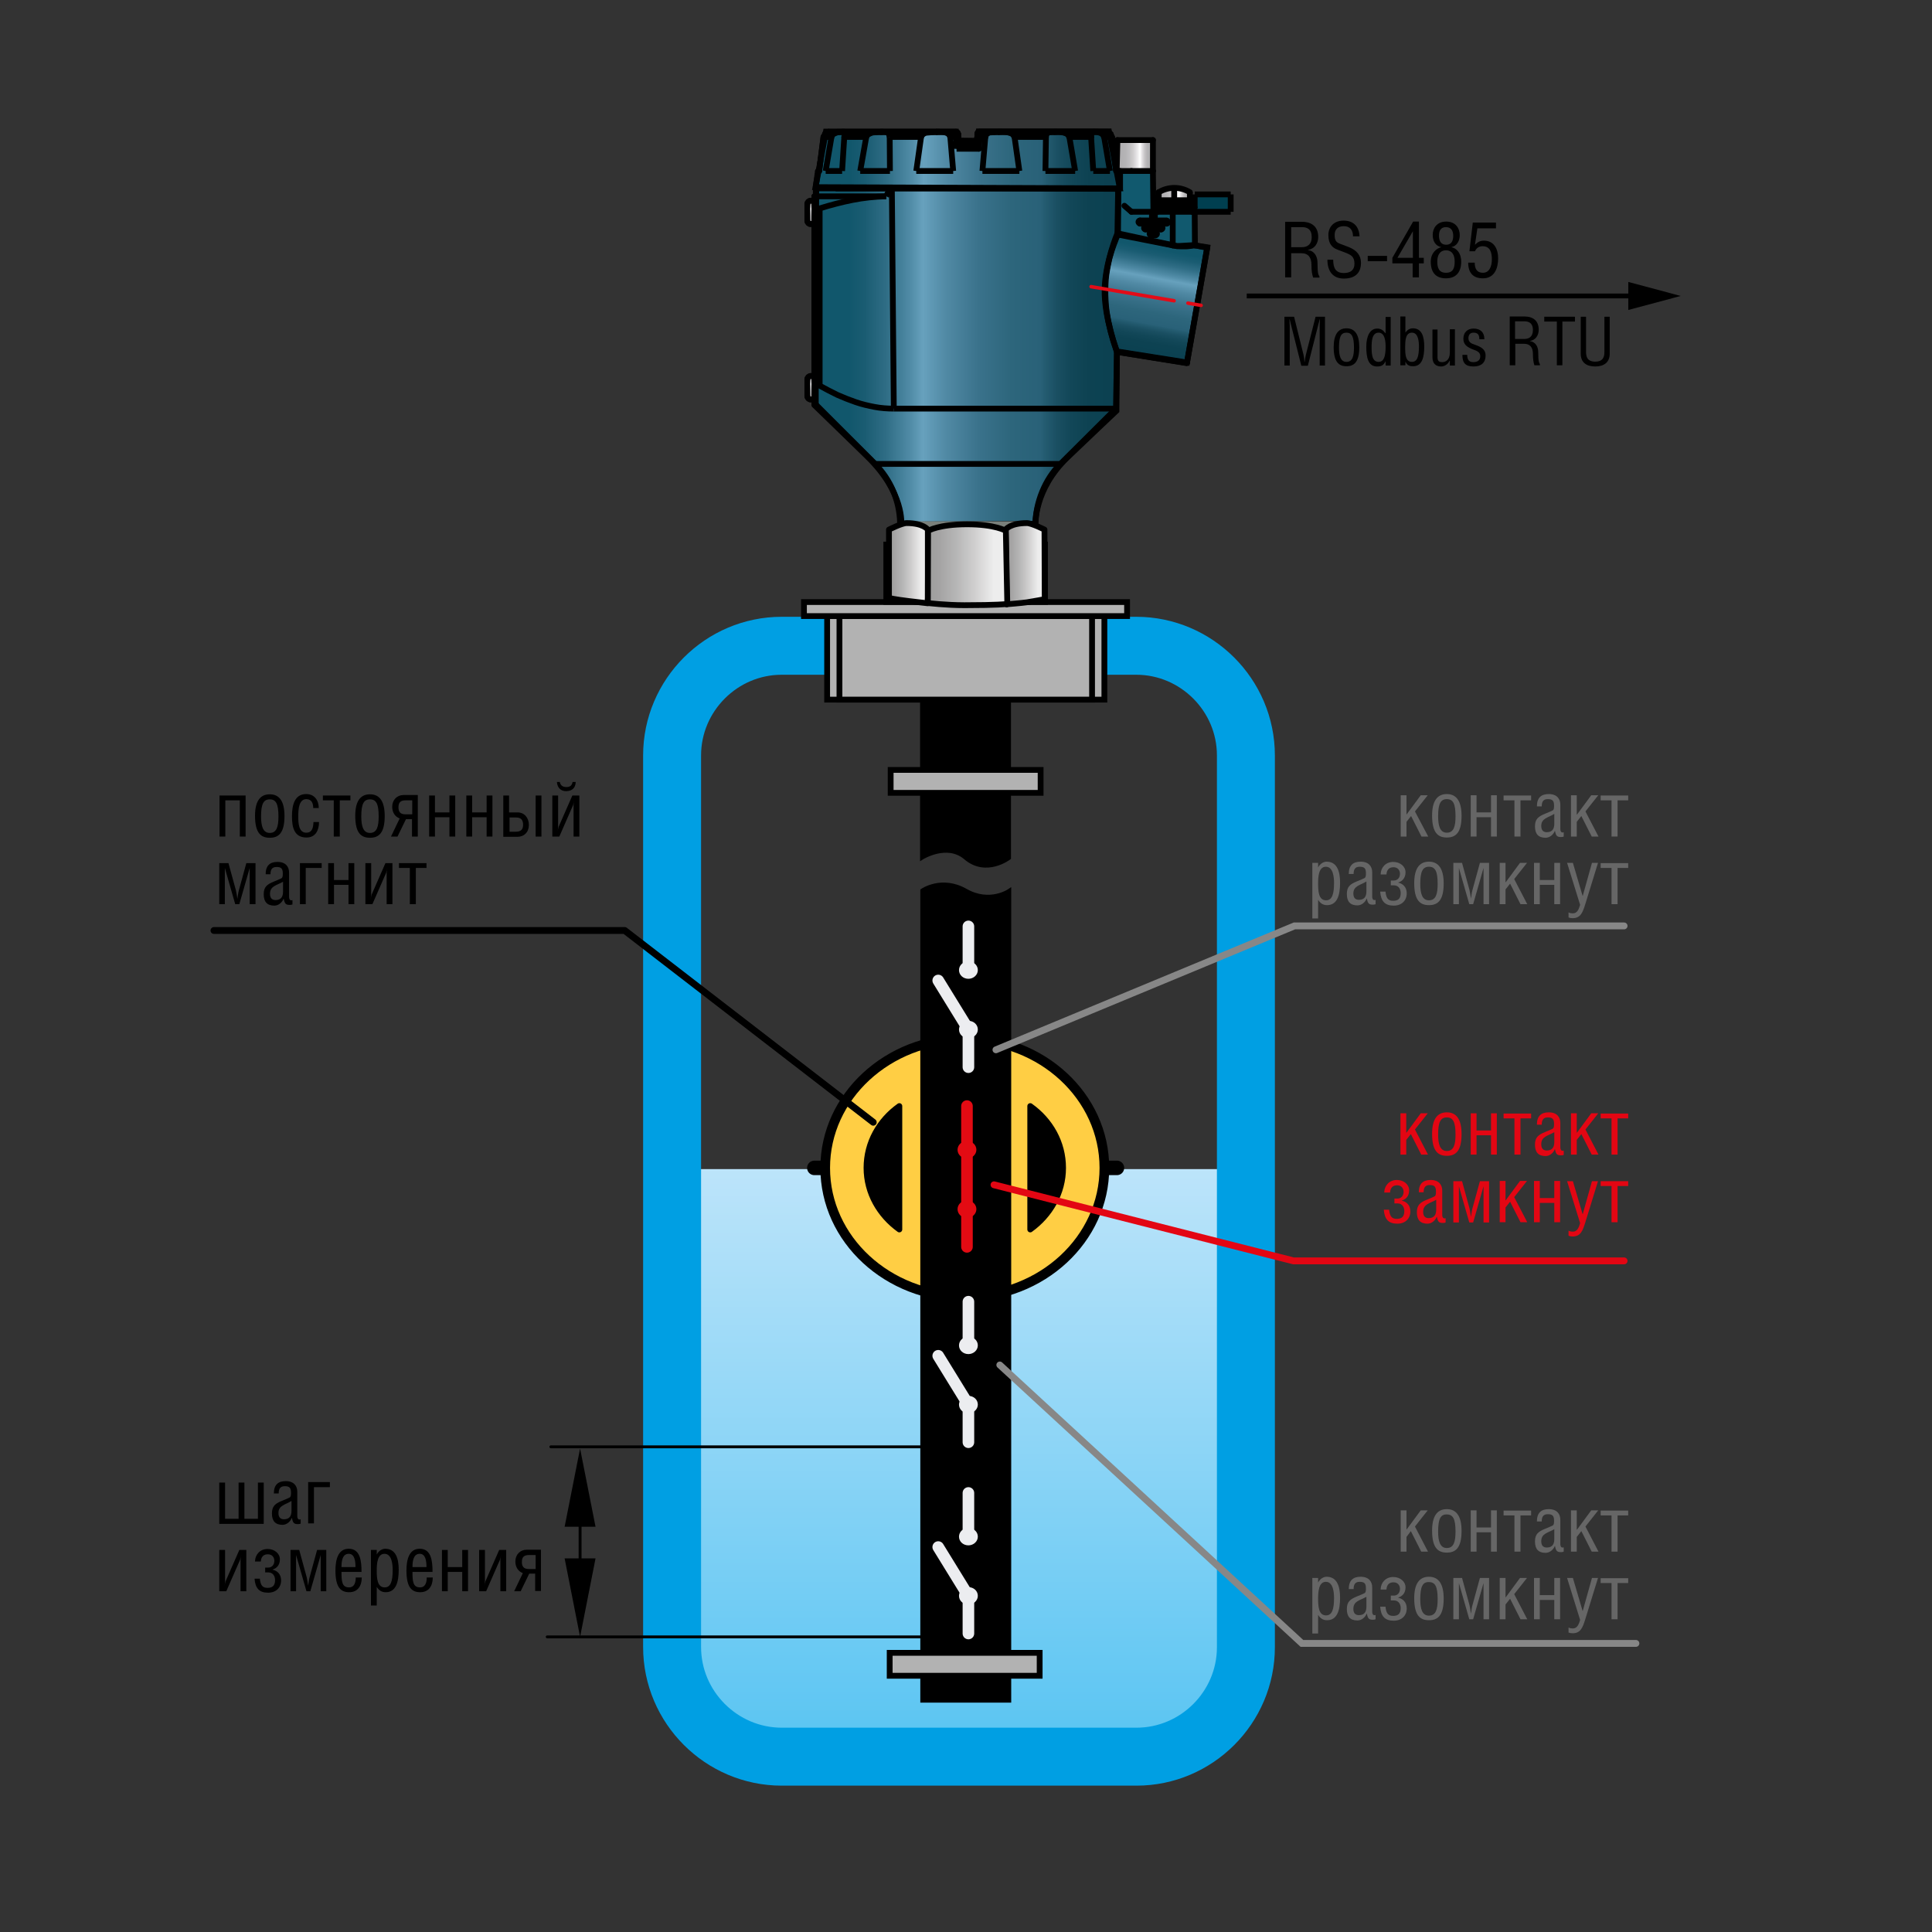 <?xml version="1.0" encoding="utf-8"?>
<!-- Generator: Adobe Illustrator 18.1.1, SVG Export Plug-In . SVG Version: 6.00 Build 0)  -->
<svg version="1.1" id="Layer_1" xmlns="http://www.w3.org/2000/svg" xmlns:xlink="http://www.w3.org/1999/xlink" x="0px" y="0px"
	 width="800px" height="800px" viewBox="300 -300 800 800" enable-background="new 300 -300 800 800" xml:space="preserve">
<rect x="300" y="-300" width="800" height="800" fill="#333333" stroke="none"/>
<linearGradient id="SVGID_1_" gradientUnits="userSpaceOnUse" x1="694.45" y1="184.1" x2="694.45" y2="419.5">
	<stop  offset="0" style="stop-color:#BCE4FA"/>
	<stop  offset="1" style="stop-color:#5BC5F2"/>
</linearGradient>
<rect x="582.9" y="184.1" fill="url(#SVGID_1_)" width="223.1" height="235.4"/>
<path fill="none" stroke="#009FE3" stroke-width="24" d="M770.6,427.4H623.7
	c-24.9,0-45.4-20.4-45.4-45.4V12.8c0-24.9,20.4-45.4,45.4-45.4H770.5
	c24.9,0,45.4,20.4,45.4,45.4v369.3C815.9,407,795.5,427.4,770.6,427.4z"/>
<g>
	<path fill="#666666" d="M882.4,333.4l5.9-8h2.9l-5.3,6.7l5.4,10.4h-2.8l-4.3-8.5
		l-1.8,2.4v6.1H880v-17.1h2.4V333.4z"/>
	<path fill="#666666" d="M905.2,333.9c0,7-2.4,9-6.1,9c-3.7,0-6.1-2-6.1-9.1
		c0-5.7,1.9-8.9,6.1-8.9S905.2,328.2,905.2,333.9z M895.5,334.2
		c0,4,0.8,6.8,3.6,6.8c2.9,0,3.6-2.7,3.6-6.8c0-5.2-1-7.1-3.6-7.1
		C896.5,327,895.5,329,895.5,334.2z"/>
	<path fill="#666666" d="M911.4,332.5h6v-7.1h2.4v17.1h-2.4v-8h-6v8H909v-17.1h2.4V332.5z"/>
	<path fill="#666666" d="M927.1,342.5v-15h-4.5v-2h11.4v2h-4.4v15H927.1z"/>
	<path fill="#666666" d="M936.4,330c0-3.5,1.7-5.1,4.9-5.1c3.4,0,4.8,2,4.8,4.4v10.1
		c0,0.8,0.3,1.4,0.9,1.4c0.2,0,0.4,0,0.5-0.1v1.8c-0.2,0.1-0.6,0.2-1,0.2
		c-1.5,0-2.2-0.2-2.6-2.5h-0.1c-0.6,1.5-2.1,2.8-3.8,2.8c-3,0-4.4-1.6-4.4-4.7
		c0-3,1.3-4.1,4.3-5.3c1.1-0.4,2.8-1.2,3-1.3c0.6-0.3,0.6-1.2,0.6-2
		c0-2-0.6-2.7-2.6-2.7c-1.8,0-2.5,1-2.5,3h-2V330z M938.2,338.2
		c0,1.5,0.6,2.6,2.3,2.6c2.5,0,3.1-1.7,3.1-3.5v-4.1
		C941.1,334.7,938.2,334.9,938.2,338.2z"/>
	<path fill="#666666" d="M953,333.4l5.9-8h2.9l-5.3,6.7l5.4,10.4h-2.8l-4.3-8.5
		l-1.9,2.4v6.1h-2.4v-17.1h2.4v8H953z"/>
	<path fill="#666666" d="M967.3,342.5v-15h-4.5v-2h11.4v2h-4.4v15H967.3z"/>
	<path fill="#666666" d="M845.8,355.3L845.8,355.3c0.8-1.6,2.3-2.4,3.5-2.4
		c4.3,0,5.6,3.9,5.6,8.7c0,5.2-1.2,9.3-5.4,9.3
		c-1.7,0-2.8-0.8-3.7-2.2v7.7h-2.4v-23h2.4V355.3z M845.8,361.9
		c0,3.3,0.2,7,3.3,7c2.5,0,3.3-2.6,3.3-7.2c0-2.2-0.3-6.7-3.4-6.7
		C846.1,355,845.8,359,845.8,361.9z"/>
	<path fill="#666666" d="M858.5,358c0-3.5,1.7-5.1,4.9-5.1c3.4,0,4.8,2,4.8,4.4v10.1
		c0,0.8,0.3,1.4,0.9,1.4c0.2,0,0.4,0,0.5-0.1v1.8c-0.2,0.1-0.6,0.2-1,0.2
		c-1.5,0-2.2-0.2-2.6-2.5h-0.1c-0.6,1.5-2.1,2.8-3.8,2.8c-3,0-4.4-1.6-4.4-4.7
		c0-3,1.3-4.1,4.3-5.3c1.1-0.4,2.8-1.2,3-1.3c0.6-0.3,0.6-1.2,0.6-2
		c0-2-0.6-2.7-2.6-2.7c-1.8,0-2.5,1-2.5,3H858.5V358z M860.4,366.2
		c0,1.5,0.6,2.6,2.3,2.6c2.5,0,3.1-1.7,3.1-3.5v-4.1
		C863.2,362.7,860.4,362.9,860.4,366.2z"/>
	<path fill="#666666" d="M871.7,358c0.1-2.7,2.1-5,5.2-5c2.9,0,5.1,1.9,5.1,4.3
		c0,2.3-1.3,3.7-3,4.2v0.1c1.6,0.3,3.5,1.6,3.5,4.4c0,3-2.1,5.1-5.4,5.1
		c-3.6,0-5.3-1.8-5.6-5.8h2.2c0.3,2.9,1.2,3.8,3.2,3.8
		c1.9,0,3.1-0.8,3.1-3.2c0-1.8-1-3.2-2.8-3.2h-1.3v-2h1.3
		c1.4,0,2.5-1.1,2.5-2.8c0-1.3-0.8-2.7-2.7-2.7c-2,0-2.8,1.3-2.9,3h-2.4V358
		z"/>
	<path fill="#666666" d="M897.8,361.9c0,7-2.4,9-6.1,9c-3.7,0-6.1-2-6.1-9.1
		c0-5.7,1.9-8.9,6.1-8.9S897.8,356.2,897.8,361.9z M888.1,362.2
		c0,4,0.8,6.8,3.6,6.8c2.9,0,3.6-2.7,3.6-6.8c0-5.2-1-7.1-3.6-7.1
		C889.1,355,888.1,357,888.1,362.2z"/>
	<path fill="#666666" d="M905.4,353.4L908.5,364.7c0.2,0.8,0.4,2.3,0.6,3.5l0,0
		c0.2-1.2,0.3-2.5,0.6-3.5l3.1-11.3h3.8v17.1h-2.3v-15l0,0l-4.3,15h-1.6l-4.3-15
		l0,0v15h-2.3v-17.1H905.4z"/>
	<path fill="#666666" d="M923.5,361.4l5.9-8h2.9l-5.3,6.7l5.4,10.4h-2.8l-4.3-8.5
		l-1.9,2.4v6.1h-2.4v-17.1h2.4v8H923.5z"/>
	<path fill="#666666" d="M937.6,360.5h6v-7.1h2.4v17.1h-2.4v-8h-6v8h-2.4v-17.1h2.4V360.5z
		"/>
	<path fill="#666666" d="M951.3,353.4l4,13.6h0.1l3.8-13.6h2.5l-5.3,17.2
		c-1,3.1-1.8,5.7-5.2,5.7c-0.6,0-1.2-0.1-1.7-0.3v-2.1
		c0.5,0.3,1.2,0.4,1.8,0.4c1.7,0,2.4-1.5,3-3.5l-5.4-17.4h2.4V353.4z"/>
	<path fill="#666666" d="M967.3,370.5v-15h-4.5v-2h11.4v2h-4.4v15H967.3z"/>
</g>
<g>
	<path fill="#666666" d="M882.4,37.3l5.9-8h2.9l-5.3,6.7l5.5,10.4h-2.8l-4.3-8.5
		l-1.9,2.4v6.1H880V29.3h2.4V37.3z"/>
	<path fill="#666666" d="M905.2,37.8c0,7-2.4,9-6.1,9c-3.7,0-6.1-2-6.1-9.1
		c0-5.7,1.9-8.9,6.1-8.9S905.2,32.1,905.2,37.8z M895.5,38c0,4,0.8,6.8,3.6,6.8
		C902,44.8,902.7,42.1,902.7,38c0-5.2-1-7.1-3.6-7.1S895.5,32.9,895.5,38z"/>
	<path fill="#666666" d="M911.4,36.4h6v-7.1h2.4v17.1h-2.4v-8h-6v8H909V29.3h2.4V36.4z"/>
	<path fill="#666666" d="M927.1,46.4v-15h-4.5v-2h11.4v2h-4.4v15H927.1z"/>
	<path fill="#666666" d="M936.4,33.9c0-3.5,1.7-5.1,4.9-5.1c3.4,0,4.8,2,4.8,4.4v10.1
		c0,0.8,0.3,1.4,0.9,1.4c0.2,0,0.4,0,0.5-0.1v1.8c-0.2,0.1-0.6,0.2-1,0.2
		c-1.5,0-2.2-0.2-2.6-2.5h-0.1c-0.6,1.5-2.1,2.8-3.8,2.8c-3,0-4.4-1.6-4.4-4.7
		c0-3,1.3-4.1,4.3-5.3c1.1-0.4,2.8-1.2,3-1.3c0.6-0.3,0.6-1.2,0.6-2
		c0-2-0.6-2.7-2.6-2.7c-1.8,0-2.5,1-2.5,3h-2V33.9z M938.2,42
		c0,1.5,0.6,2.6,2.3,2.6c2.5,0,3.1-1.7,3.1-3.5V37C941.1,38.6,938.2,38.8,938.2,42z"/>
	<path fill="#666666" d="M953,37.3l5.9-8h2.9l-5.3,6.7l5.4,10.4h-2.8l-4.3-8.5l-1.9,2.4
		v6.1h-2.4V29.3h2.4v8H953z"/>
	<path fill="#666666" d="M967.3,46.4v-15h-4.5v-2h11.4v2h-4.4v15H967.3z"/>
	<path fill="#666666" d="M845.8,59.2L845.8,59.2c0.8-1.6,2.3-2.4,3.5-2.4
		c4.3,0,5.6,3.9,5.6,8.7c0,5.2-1.2,9.3-5.4,9.3
		c-1.7,0-2.8-0.8-3.7-2.2v7.7h-2.4v-23h2.4V59.2z M845.8,65.8
		c0,3.3,0.2,7,3.3,7c2.5,0,3.3-2.6,3.3-7.2c0-2.2-0.3-6.7-3.4-6.7
		C846.1,58.9,845.8,62.8,845.8,65.8z"/>
	<path fill="#666666" d="M858.5,61.9c0-3.5,1.7-5.1,4.9-5.1c3.4,0,4.8,2,4.8,4.4v10.1
		c0,0.8,0.3,1.4,0.9,1.4c0.2,0,0.4,0,0.5-0.1v1.8c-0.2,0.1-0.6,0.2-1,0.2
		c-1.5,0-2.2-0.2-2.6-2.5h-0.1c-0.6,1.5-2.1,2.8-3.8,2.8c-3,0-4.4-1.6-4.4-4.7
		c0-3,1.3-4.1,4.3-5.3c1.1-0.4,2.8-1.2,3-1.3c0.6-0.3,0.6-1.2,0.6-2
		c0-2-0.6-2.7-2.6-2.7c-1.8,0-2.5,1-2.5,3H858.5V61.9z M860.4,70
		c0,1.5,0.6,2.6,2.3,2.6c2.5,0,3.1-1.7,3.1-3.5v-4.1
		C863.2,66.6,860.4,66.8,860.4,70z"/>
	<path fill="#666666" d="M871.7,61.9c0.1-2.7,2.1-5,5.2-5c2.9,0,5.1,1.9,5.1,4.3
		c0,2.3-1.3,3.7-3,4.2v0.1c1.6,0.3,3.5,1.6,3.5,4.4c0,3-2.1,5.1-5.4,5.1
		c-3.6,0-5.3-1.8-5.6-5.8h2.2C874,72.1,874.9,73,876.9,73
		C878.8,73,880,72.2,880,69.8c0-1.8-1-3.2-2.8-3.2h-1.3v-2h1.3
		c1.4,0,2.5-1.1,2.5-2.8c0-1.3-0.8-2.7-2.7-2.7c-2,0-2.8,1.3-2.9,3h-2.4V61.9z
		"/>
	<path fill="#666666" d="M897.8,65.8c0,7-2.4,9-6.1,9c-3.7,0-6.1-2-6.1-9.1
		c0-5.7,1.9-8.9,6.1-8.9S897.8,60.1,897.8,65.8z M888.1,66
		c0,4,0.8,6.8,3.6,6.8c2.9,0,3.6-2.7,3.6-6.8c0-5.2-1-7.1-3.6-7.1
		S888.1,60.9,888.1,66z"/>
	<path fill="#666666" d="M905.4,57.3L908.5,68.6c0.2,0.8,0.4,2.3,0.6,3.5l0,0
		c0.2-1.2,0.3-2.5,0.6-3.5l3.1-11.3h3.8v17.1h-2.3v-15l0,0l-4.3,15h-1.6l-4.3-15
		l0,0v15h-2.3V57.3H905.4z"/>
	<path fill="#666666" d="M923.5,65.3l5.9-8h2.9l-5.3,6.7l5.4,10.4h-2.8l-4.3-8.5l-1.9,2.4
		v6.1h-2.4V57.3h2.4v8H923.5z"/>
	<path fill="#666666" d="M937.6,64.4h6v-7.1h2.4v17.1h-2.4v-8h-6v8h-2.4V57.3h2.4V64.4z"/>
	<path fill="#666666" d="M951.3,57.3l4,13.6h0.1l3.8-13.6h2.5l-5.3,17.2
		c-1,3.1-1.8,5.7-5.2,5.7c-0.6,0-1.2-0.1-1.7-0.3v-2.1
		C950,78.1,950.7,78.2,951.3,78.2c1.7,0,2.4-1.5,3-3.5l-5.4-17.4h2.4V57.3z"/>
	<path fill="#666666" d="M967.3,74.4v-15h-4.5v-2h11.4v2h-4.4v15H967.3z"/>
</g>
<g>
	<path fill="#E30613" d="M882.4,169l5.9-8h2.9l-5.3,6.7l5.4,10.4h-2.8l-4.3-8.5L882.3,172
		v6.1h-2.4V161h2.4v8H882.4z"/>
	<path fill="#E30613" d="M905.2,169.6c0,7-2.4,9-6.1,9c-3.7,0-6.1-2-6.1-9.1
		c0-5.7,1.9-8.9,6.1-8.9S905.2,163.8,905.2,169.6z M895.5,169.8
		c0,4,0.8,6.8,3.6,6.8c2.9,0,3.6-2.7,3.6-6.8c0-5.2-1-7.1-3.6-7.1
		S895.5,164.6,895.5,169.8z"/>
	<path fill="#E30613" d="M911.4,168.1h6V161h2.4v17.1h-2.4v-8h-6v8H909V161h2.4V168.1z"/>
	<path fill="#E30613" d="M927.1,178.1v-15h-4.5v-2h11.4v2h-4.4v15H927.1z"/>
	<path fill="#E30613" d="M936.4,165.7c0-3.5,1.7-5.1,4.9-5.1c3.4,0,4.8,2,4.8,4.4v10.1
		c0,0.8,0.3,1.4,0.9,1.4c0.2,0,0.4,0,0.5-0.1v1.8c-0.2,0.1-0.6,0.2-1,0.2
		c-1.5,0-2.2-0.2-2.6-2.5h-0.1c-0.6,1.5-2.1,2.8-3.8,2.8c-3,0-4.4-1.6-4.4-4.7
		c0-3,1.3-4.1,4.3-5.3c1.1-0.4,2.8-1.2,3-1.3c0.6-0.3,0.6-1.2,0.6-2
		c0-2-0.6-2.7-2.6-2.7c-1.8,0-2.5,1-2.5,3h-2V165.7z M938.2,173.8
		c0,1.5,0.6,2.6,2.3,2.6c2.5,0,3.1-1.7,3.1-3.5v-4.1
		C941.1,170.3,938.2,170.5,938.2,173.8z"/>
	<path fill="#E30613" d="M953,169l5.9-8h2.9l-5.3,6.7l5.4,10.4h-2.8l-4.3-8.5L952.9,172
		v6.1h-2.4V161h2.4v8H953z"/>
	<path fill="#E30613" d="M967.3,178.1v-15h-4.5v-2h11.4v2h-4.4v15H967.3z"/>
	<path fill="#E30613" d="M873.2,193.6c0.1-2.7,2.1-5,5.2-5c2.9,0,5.1,1.9,5.1,4.3
		c0,2.3-1.3,3.7-3,4.2v0.1c1.6,0.3,3.5,1.6,3.5,4.4c0,3-2.1,5.1-5.4,5.1
		c-3.6,0-5.3-1.8-5.6-5.8h2.2c0.3,2.9,1.2,3.8,3.2,3.8
		c1.9,0,3.1-0.8,3.1-3.2c0-1.8-1-3.2-2.8-3.2h-1.3v-2h1.3
		c1.4,0,2.5-1.1,2.5-2.8c0-1.3-0.8-2.7-2.7-2.7c-2,0-2.8,1.3-2.9,3h-2.4V193.6
		z"/>
	<path fill="#E30613" d="M887.5,193.7c0-3.5,1.7-5.1,4.9-5.1c3.4,0,4.8,2,4.8,4.4v10.1
		c0,0.8,0.3,1.4,0.9,1.4c0.2,0,0.4,0,0.5-0.1v1.8c-0.2,0.1-0.6,0.2-1,0.2
		c-1.5,0-2.2-0.2-2.6-2.5h-0.1c-0.6,1.5-2.1,2.8-3.8,2.8c-3,0-4.4-1.6-4.4-4.7
		c0-3,1.3-4.1,4.3-5.3c1.1-0.4,2.8-1.2,3-1.3c0.6-0.3,0.6-1.2,0.6-2
		c0-2-0.6-2.7-2.6-2.7c-1.8,0-2.5,1-2.5,3H887.5z M889.3,201.8c0,1.5,0.6,2.6,2.3,2.6
		c2.5,0,3.1-1.7,3.1-3.5v-4.1C892.2,198.3,889.3,198.5,889.3,201.8z"/>
	<path fill="#E30613" d="M905.4,189.1L908.5,200.4c0.2,0.8,0.4,2.3,0.6,3.5l0,0
		c0.2-1.2,0.3-2.5,0.6-3.5l3.1-11.3h3.8v17.1h-2.3v-15l0,0l-4.3,15h-1.6l-4.3-15
		l0,0v15h-2.3v-17.1h3.6V189.1z"/>
	<path fill="#E30613" d="M923.5,197l5.9-8h2.9l-5.3,6.7l5.4,10.4h-2.8l-4.3-8.5
		l-1.9,2.4v6.1h-2.4V189h2.4v8H923.5z"/>
	<path fill="#E30613" d="M937.6,196.1h6V189h2.4v17.1h-2.4v-8h-6v8h-2.4V189h2.4V196.1z"/>
	<path fill="#E30613" d="M951.3,189.1l4,13.6h0.1l3.8-13.6h2.5l-5.3,17.2
		c-1,3.1-1.8,5.7-5.2,5.7c-0.6,0-1.2-0.1-1.7-0.3v-2.1
		c0.5,0.3,1.2,0.4,1.8,0.4c1.7,0,2.4-1.5,3-3.5l-5.4-17.4h2.4V189.1z"/>
	<path fill="#E30613" d="M967.3,206.1v-15h-4.5v-2h11.4v2h-4.4v15H967.3z"/>
</g>
<rect x="642.5" y="-44.9" fill="#B2B2B2" stroke="#000000" stroke-width="2.4" width="114.8" height="34.6"/>
<rect x="647.6" y="-44.9" fill="#B2B2B2" stroke="#000000" stroke-width="2.4" stroke-linecap="round" width="104.6" height="34.6"/>
<rect x="632.9" y="-50.7" fill="#B2B2B2" stroke="#000000" stroke-width="2.4" stroke-linecap="round" width="133.8" height="5.8"/>
<rect x="667" y="-74.5" fill="#B2B2B2" stroke="#000000" stroke-width="2.4" stroke-linecap="round" width="65.7" height="23.7"/>
<rect x="688.9" y="-84.7" fill="#EDEDED" stroke="#000000" stroke-width="2.4" stroke-linecap="round" width="21.8" height="10.2"/>
<line fill="none" stroke="#000000" stroke-width="6" stroke-linecap="round" x1="637.2" y1="183.6" x2="762.5" y2="183.6"/>
<path fill="#FFCE44" stroke="#000000" stroke-width="4" stroke-linecap="round" d="M757.3,183.6
	c0,29.5-25.9,53.5-57.8,53.5c-31.9,0-57.8-23.9-57.8-53.5c0-29.5,25.9-53.5,57.8-53.5
	C731.5,130.1,757.3,154.1,757.3,183.6z"/>
<path stroke="#000000" stroke-width="1.44" stroke-linecap="round" d="M717.9,404.3h-36.1V68.7
	c0,0,8.1-5.7,18.1,0s18.1,0,18.1,0v335.6H717.9z"/>
<path stroke="#000000" stroke-width="1.44" stroke-linecap="round" d="M681.8-10.3h36.1V55.3
	c0,0-9.5,7.3-18.1,0c-7.7-6.6-18.1,0-18.1,0v-65.6H681.8z"/>
<rect x="668.4" y="384.4" fill="#B2B2B2" stroke="#000000" stroke-width="2.4" stroke-linecap="round" width="62.1" height="9.5"/>
<rect x="668.8" y="18.8" fill="#B2B2B2" stroke="#000000" stroke-width="2.4" stroke-linecap="round" width="62.1" height="9.5"/>
<path stroke="#000000" stroke-width="2.4" stroke-linecap="round" stroke-linejoin="round" d="M672.4,158
	c-8.3,5.9-13.6,15.1-13.6,25.6c0,10.4,5.4,19.6,13.6,25.5V158z"/>
<path stroke="#000000" stroke-width="2.4" stroke-linecap="round" stroke-linejoin="round" d="M726.6,158
	c8.3,5.9,13.6,15.1,13.6,25.6c0,10.4-5.4,19.6-13.6,25.5V158z"/>
<g>
	<g>
		<path d="M401.7,29.4v17h-2.4v-15h-6v15h-2.4v-17H401.7z"/>
		<path d="M417.8,37.9c0,7-2.4,9-6.1,9s-6.1-2-6.1-9.1c0-5.7,1.9-8.9,6.1-8.9
			S417.8,32.1,417.8,37.9z M408.1,38.1c0,4,0.8,6.8,3.6,6.8
			c2.9,0,3.6-2.7,3.6-6.8c0-5.2-1-7.1-3.6-7.1C409.1,31,408.1,32.9,408.1,38.1
			z"/>
		<path d="M423.5,38.1c0,2.8,0.2,6.7,3.3,6.7c2.6,0,2.9-2.3,3-4.4h2.3
			c0,3.2-1.3,6.4-5.2,6.4c-5.2,0-6-4.4-6-8.8c0-4.5,1-9.2,5.9-9.2
			c3.4,0,5.2,2.6,5.2,5.8h-2.3c0-1.9-0.6-3.7-2.9-3.7
			C423.9,31,423.5,34.6,423.5,38.1z"/>
		<path d="M438.2,46.4v-15h-4.5v-2h11.4v2h-4.4v15H438.2z"/>
		<path d="M459.3,37.9c0,7-2.4,9-6.1,9s-6.1-2-6.1-9.1c0-5.7,1.9-8.9,6.1-8.9
			S459.3,32.1,459.3,37.9z M449.6,38.1c0,4,0.8,6.8,3.6,6.8
			c2.9,0,3.6-2.7,3.6-6.8c0-5.2-1-7.1-3.6-7.1C450.6,31,449.6,32.9,449.6,38.1
			z"/>
		<path d="M468.1,39.2l-3.5,7.2h-2.7l3.6-7.5c-1.9-0.7-3.1-2.5-3.1-4.8
			c0-2.9,2-4.9,4.7-4.9H473v17.2h-2.4v-7.2H468.1z M470.7,31.4h-2.7
			c-2.3,0-3,1-3,2.9s0.8,2.9,2.9,2.9h2.8V31.4z"/>
		<path d="M480.1,36.4h6v-7H488.5v17h-2.4v-8h-6v8h-2.4v-17h2.4V36.4z"/>
		<path d="M495.5,36.4h6v-7h2.4v17H501.5v-8h-6v8h-2.4v-17H495.5V36.4z"/>
		<path d="M510.9,36.4h3.4C517.1,36.4,519,38.6,519,41.6s-2,4.9-4.7,4.9h-5.9v-17.1h2.4v7
			H510.9z M510.9,44.4H513.5c2.3,0,3.1-1,3.1-2.9s-0.8-3-2.9-3h-2.7v5.9H510.9z
			 M524.2,46.4h-2.4v-17h2.4V46.4z"/>
		<path d="M531.1,29.4v13c0,0.6-0.1,1.4-0.3,2l0,0c0.2-0.8,0.4-1.7,0.5-2l5.7-13
			h2.9v17H537.5v-13c0-0.5,0.2-1.6,0.3-2.1l0,0c-0.1,0.6-0.4,1.9-0.5,2.1l-5.7,13h-2.9
			v-17H531.1z M531.8,23.8c0.3,1.5,1.3,2.1,2.7,2.1c1.4,0,2.3-0.5,2.6-2.1h1.3
			c-0.1,2.7-1.8,3.8-4,3.8c-2,0-3.6-1.2-3.8-3.8H531.8z"/>
		<path d="M394.6,57.4l3.1,11.3c0.2,0.8,0.4,2.3,0.6,3.5l0,0
			c0.2-1.2,0.3-2.5,0.6-3.5L402,57.4h3.8v17h-2.4v-15l0,0l-4.3,15h-1.7l-4.3-15l0,0v15
			h-2.3v-17H394.6z"/>
		<path d="M410,62c0-3.5,1.7-5.1,4.9-5.1c3.4,0,4.8,2,4.8,4.4v10.1
			c0,0.8,0.3,1.4,0.9,1.4c0.2,0,0.4,0,0.5-0.1v1.8c-0.2,0.1-0.6,0.2-1,0.2
			c-1.5,0-2.2-0.2-2.6-2.5h-0.1c-0.6,1.5-2.1,2.8-3.8,2.8
			c-3,0-4.4-1.6-4.4-4.7c0-3,1.3-4.1,4.3-5.3c1.1-0.4,2.8-1.2,3-1.3
			c0.6-0.3,0.6-1.2,0.6-2c0-2-0.6-2.7-2.6-2.7c-1.8,0-2.5,1-2.5,3h-2V62z
			 M411.8,70.1c0,1.5,0.6,2.6,2.3,2.6c2.5,0,3.1-1.7,3.1-3.5v-4.1
			C414.7,66.6,411.8,66.8,411.8,70.1z"/>
		<path d="M433.2,57.4v2h-6.6v15h-2.4v-17H433.2z"/>
		<path d="M438.3,64.4h6v-7h2.4v17h-2.4v-8h-6v8h-2.4v-17h2.4V64.4z"/>
		<path d="M453.7,57.4v13c0,0.6-0.1,1.4-0.3,2l0,0c0.2-0.8,0.4-1.7,0.5-2l5.7-13H462.5
			v17h-2.4v-13c0-0.5,0.2-1.6,0.3-2.1l0,0c-0.1,0.6-0.4,1.9-0.5,2.1l-5.7,13h-2.9
			v-17H453.7z"/>
		<path d="M469.7,74.4v-15h-4.5v-2h11.4v2h-4.4v15H469.7z"/>
	</g>
</g>
<polyline fill="none" stroke="#000000" stroke-width="2.835" stroke-linecap="round" stroke-linejoin="round" points="
	661.6,164.7 558.7,85.3 388.6,85.3 "/>
<polyline fill="none" stroke="#878787" stroke-width="2.835" stroke-linecap="round" points="712.4,134.7 836,83.4 
	972.5,83.4 "/>
<polyline fill="none" stroke="#E30613" stroke-width="2.835" stroke-linecap="round" stroke-linejoin="round" points="
	711.6,190.6 835.6,222.1 972.5,222.1 "/>
<polyline fill="none" stroke="#878787" stroke-width="2.835" stroke-linecap="round" points="714,265.2 839.1,380.5 
	977.4,380.5 "/>
<g>
	<path fill="#ECEDF0" d="M701,357.2c2.2,0,3.9,1.6,3.9,3.6s-1.8,3.6-3.9,3.6
		c-2.2,0-3.9-1.6-3.9-3.6S698.8,357.2,701,357.2z"/>
	<path fill="#ECEDF0" d="M701,332.7c2.2,0,3.9,1.6,3.9,3.6s-1.8,3.6-3.9,3.6
		c-2.2,0-3.9-1.6-3.9-3.6C697.1,334.3,698.8,332.7,701,332.7z"/>
	<g>
		<line fill="none" stroke="#ECEDF0" stroke-width="4.8" stroke-linecap="round" x1="701" y1="336.3" x2="701" y2="318.2"/>
		<polyline fill="none" stroke="#ECEDF0" stroke-width="4.8" stroke-linecap="round" points="701,376.4 701,360.9 
			688.5,340.6 		"/>
	</g>
</g>
<g>
	<path fill="#ECEDF0" d="M701,278c2.2,0,3.9,1.6,3.9,3.6s-1.8,3.6-3.9,3.6
		c-2.2,0-3.9-1.6-3.9-3.6C697.1,279.7,698.8,278,701,278z"/>
	<path fill="#ECEDF0" d="M701,253.5c2.2,0,3.9,1.6,3.9,3.6s-1.8,3.6-3.9,3.6
		c-2.2,0-3.9-1.6-3.9-3.6C697.1,255.1,698.8,253.5,701,253.5z"/>
	<g>
		<line fill="none" stroke="#ECEDF0" stroke-width="4.8" stroke-linecap="round" x1="701" y1="257.1" x2="701" y2="239"/>
		<polyline fill="none" stroke="#ECEDF0" stroke-width="4.8" stroke-linecap="round" points="701,297.2 701,281.7 
			688.5,261.4 		"/>
	</g>
</g>
<g>
	<path fill="#ECEDF0" d="M701,122.7c2.2,0,3.9,1.6,3.9,3.6s-1.8,3.6-3.9,3.6
		c-2.2,0-3.9-1.6-3.9-3.6S698.8,122.7,701,122.7z"/>
	<path fill="#ECEDF0" d="M701,98.1c2.2,0,3.9,1.6,3.9,3.6s-1.8,3.6-3.9,3.6
		c-2.2,0-3.9-1.6-3.9-3.6C697.1,99.7,698.8,98.1,701,98.1z"/>
	<g>
		<line fill="none" stroke="#ECEDF0" stroke-width="4.8" stroke-linecap="round" x1="701" y1="101.7" x2="701" y2="83.6"/>
		<polyline fill="none" stroke="#ECEDF0" stroke-width="4.8" stroke-linecap="round" points="701,141.9 701,126.3 
			688.5,106 		"/>
	</g>
</g>
<g>
	<path fill="#E30B13" d="M700.4,197.1c2.2,0,3.9,1.6,3.9,3.6s-1.8,3.6-3.9,3.6
		c-2.2,0-3.9-1.6-3.9-3.6S698.2,197.1,700.4,197.1z"/>
	<path fill="#E30B13" d="M700.4,172.5c2.2,0,3.9,1.6,3.9,3.6s-1.8,3.6-3.9,3.6
		c-2.2,0-3.9-1.6-3.9-3.6S698.2,172.5,700.4,172.5z"/>
	<g>
		
			<line fill="none" stroke="#E30B13" stroke-width="4.8" stroke-linecap="round" x1="700.4" y1="176.1" x2="700.4" y2="158"/>
		<polyline fill="none" stroke="#E30B13" stroke-width="4.8" stroke-linecap="round" points="700.4,216.3 
			700.4,200.7 700.4,177.3 		"/>
	</g>
</g>
<g>
	<linearGradient id="SVGID_2_" gradientUnits="userSpaceOnUse" x1="635.85" y1="-207.526" x2="635.85" y2="-216.785">
		<stop  offset="0.079" style="stop-color:#B1B0B2"/>
		<stop  offset="0.202" style="stop-color:#B4B3B5"/>
		<stop  offset="0.318" style="stop-color:#BEBDBF"/>
		<stop  offset="0.432" style="stop-color:#CFCDCE"/>
		<stop  offset="0.543" style="stop-color:#E5E3E5"/>
		<stop  offset="0.644" style="stop-color:#FFFFFF"/>
		<stop  offset="0.716" style="stop-color:#DFDDDF"/>
		<stop  offset="0.785" style="stop-color:#C6C4C6"/>
		<stop  offset="0.844" style="stop-color:#B7B5B7"/>
		<stop  offset="0.887" style="stop-color:#B1B0B2"/>
	</linearGradient>
	<rect x="634.4" y="-216.8" fill="url(#SVGID_2_)" width="2.9" height="9.3"/>
	<linearGradient id="SVGID_3_" gradientUnits="userSpaceOnUse" x1="635.7" y1="-135.03" x2="635.7" y2="-144.289">
		<stop  offset="0.079" style="stop-color:#B1B0B2"/>
		<stop  offset="0.202" style="stop-color:#B4B3B5"/>
		<stop  offset="0.318" style="stop-color:#BEBDBF"/>
		<stop  offset="0.432" style="stop-color:#CFCDCE"/>
		<stop  offset="0.543" style="stop-color:#E5E3E5"/>
		<stop  offset="0.644" style="stop-color:#FFFFFF"/>
		<stop  offset="0.716" style="stop-color:#DFDDDF"/>
		<stop  offset="0.785" style="stop-color:#C6C4C6"/>
		<stop  offset="0.844" style="stop-color:#B7B5B7"/>
		<stop  offset="0.887" style="stop-color:#B1B0B2"/>
	</linearGradient>
	<rect x="634.3" y="-144.3" fill="url(#SVGID_3_)" width="2.8" height="9.3"/>
	<rect x="795.1" y="-218.8" fill="#003F50" width="14.4" height="6.2"/>
	<linearGradient id="SVGID_4_" gradientUnits="userSpaceOnUse" x1="763.165" y1="-235.85" x2="776.965" y2="-235.85">
		<stop  offset="0.079" style="stop-color:#B1B0B2"/>
		<stop  offset="0.202" style="stop-color:#B4B3B5"/>
		<stop  offset="0.318" style="stop-color:#BEBDBF"/>
		<stop  offset="0.432" style="stop-color:#CFCDCE"/>
		<stop  offset="0.543" style="stop-color:#E5E3E5"/>
		<stop  offset="0.644" style="stop-color:#FFFFFF"/>
		<stop  offset="0.716" style="stop-color:#DFDDDF"/>
		<stop  offset="0.785" style="stop-color:#C6C4C6"/>
		<stop  offset="0.844" style="stop-color:#B7B5B7"/>
		<stop  offset="0.887" style="stop-color:#B1B0B2"/>
	</linearGradient>
	<rect x="763.2" y="-242.1" fill="url(#SVGID_4_)" width="13.8" height="12.5"/>
	<linearGradient id="SVGID_5_" gradientUnits="userSpaceOnUse" x1="780" y1="-217.3" x2="792.7" y2="-217.3">
		<stop  offset="0.079" style="stop-color:#B1B0B2"/>
		<stop  offset="0.202" style="stop-color:#B4B3B5"/>
		<stop  offset="0.318" style="stop-color:#BEBDBF"/>
		<stop  offset="0.432" style="stop-color:#CFCDCE"/>
		<stop  offset="0.543" style="stop-color:#E5E3E5"/>
		<stop  offset="0.644" style="stop-color:#FFFFFF"/>
		<stop  offset="0.716" style="stop-color:#DFDDDF"/>
		<stop  offset="0.785" style="stop-color:#C6C4C6"/>
		<stop  offset="0.844" style="stop-color:#B7B5B7"/>
		<stop  offset="0.887" style="stop-color:#B1B0B2"/>
	</linearGradient>
	<path fill="url(#SVGID_5_)" d="M792.5-212.6H780v-7.6c0,0,4.3-1.8,5.9-1.8
		c1.8,0,6.8,1.8,6.8,1.8L792.5-212.6z"/>
	<polygon fill="#11596E" points="777.5,-212.4 777.5,-229.6 762.4,-229.6 762.4,-199 776.2,-199 
		776.2,-198.1 794.9,-198.1 794.9,-212.4 	"/>
	
		<linearGradient id="SVGID_6_" gradientUnits="userSpaceOnUse" x1="2342.9" y1="541.225" x2="2468.6" y2="541.225" gradientTransform="matrix(-1 0 0 -1 3106 388.625)">
		<stop  offset="0.005" style="stop-color:#0B4151"/>
		<stop  offset="0.1" style="stop-color:#0D4252"/>
		<stop  offset="0.156" style="stop-color:#124758"/>
		<stop  offset="0.203" style="stop-color:#1A4F62"/>
		<stop  offset="0.243" style="stop-color:#245C71"/>
		<stop  offset="0.257" style="stop-color:#296178"/>
		<stop  offset="0.353" style="stop-color:#2D667C"/>
		<stop  offset="0.46" style="stop-color:#3A728B"/>
		<stop  offset="0.57" style="stop-color:#518AA5"/>
		<stop  offset="0.644" style="stop-color:#67A1BD"/>
		<stop  offset="0.684" style="stop-color:#518CA7"/>
		<stop  offset="0.766" style="stop-color:#2F6D85"/>
		<stop  offset="0.836" style="stop-color:#1A5C72"/>
		<stop  offset="0.887" style="stop-color:#11576C"/>
	</linearGradient>
	<path fill="url(#SVGID_6_)" stroke="#000000" stroke-width="2.4" stroke-miterlimit="10" d="M638-222.4l125.1,0.6
		l-0.4,45.8v1l-0.4,45.1c0,0-10.7,10.1-20.4,19.4c-13.7,13.2-13.1,27.4-13.1,27.4
		l-55.6,0.3c0,0,1.4-13.2-14.2-28.3c-1.9-1.9-21.6-21-21.6-21L638-222.4z"/>
	
		<linearGradient id="SVGID_7_" gradientUnits="userSpaceOnUse" x1="2342.3" y1="622.425" x2="2468.3" y2="622.425" gradientTransform="matrix(-1 0 0 -1 3106 388.625)">
		<stop  offset="0.005" style="stop-color:#0B4151"/>
		<stop  offset="0.1" style="stop-color:#0D4252"/>
		<stop  offset="0.156" style="stop-color:#124758"/>
		<stop  offset="0.203" style="stop-color:#1A4F62"/>
		<stop  offset="0.243" style="stop-color:#245C71"/>
		<stop  offset="0.257" style="stop-color:#296178"/>
		<stop  offset="0.353" style="stop-color:#2D667C"/>
		<stop  offset="0.46" style="stop-color:#3A728B"/>
		<stop  offset="0.57" style="stop-color:#518AA5"/>
		<stop  offset="0.644" style="stop-color:#67A1BD"/>
		<stop  offset="0.684" style="stop-color:#518CA7"/>
		<stop  offset="0.766" style="stop-color:#2F6D85"/>
		<stop  offset="0.836" style="stop-color:#1A5C72"/>
		<stop  offset="0.887" style="stop-color:#11576C"/>
	</linearGradient>
	<polygon fill="url(#SVGID_7_)" stroke="#000000" stroke-width="2.4" stroke-miterlimit="10" points="642,-245.5 695.9,-245.5 
		696.5,-241.8 704.3,-241.7 705.2,-245.6 759.2,-245.6 763.7,-222 637.7,-222.5 	"/>
	
		<linearGradient id="SVGID_8_" gradientUnits="userSpaceOnUse" x1="1916.588" y1="-644.183" x2="2038.839" y2="-644.183" gradientTransform="matrix(0.075 -0.396 0.983 0.185 1262.02 724.487)">
		<stop  offset="0.005" style="stop-color:#0B4151"/>
		<stop  offset="0.1" style="stop-color:#0D4252"/>
		<stop  offset="0.156" style="stop-color:#124758"/>
		<stop  offset="0.203" style="stop-color:#1A4F62"/>
		<stop  offset="0.243" style="stop-color:#245C71"/>
		<stop  offset="0.257" style="stop-color:#296178"/>
		<stop  offset="0.353" style="stop-color:#2D667C"/>
		<stop  offset="0.46" style="stop-color:#3A728B"/>
		<stop  offset="0.57" style="stop-color:#518AA5"/>
		<stop  offset="0.644" style="stop-color:#67A1BD"/>
		<stop  offset="0.684" style="stop-color:#518CA7"/>
		<stop  offset="0.766" style="stop-color:#2F6D85"/>
		<stop  offset="0.836" style="stop-color:#1A5C72"/>
		<stop  offset="0.887" style="stop-color:#11576C"/>
	</linearGradient>
	<path fill="url(#SVGID_8_)" stroke="#000000" stroke-width="2.4" stroke-miterlimit="10" d="M799.9-197.6l-8.4,47.7
		l-29-4.6c0,0-5.3-13.9-5.1-25.6c0.2-11.2,5.3-23.3,5.3-23.3l24.7,5.3l6.8-0.4
		L799.9-197.6z"/>
	<g id="LINE_1620_">
		
			<line fill="none" stroke="#000000" stroke-width="2.4" stroke-linecap="round" stroke-linejoin="round" stroke-miterlimit="10" x1="637.8" y1="-222.8" x2="637.8" y2="-222"/>
	</g>
	<g id="LINE_1619_">
		
			<line fill="none" stroke="#000000" stroke-width="2.4" stroke-linecap="round" stroke-linejoin="round" stroke-miterlimit="10" x1="763.8" y1="-229.2" x2="762.3" y2="-229.2"/>
	</g>
	<g id="LINE_1618_">
		
			<line fill="none" stroke="#000000" stroke-width="2.4" stroke-linecap="round" stroke-linejoin="round" stroke-miterlimit="10" x1="762.4" y1="-229.2" x2="762.7" y2="-242"/>
	</g>
	<g id="LINE_1617_">
		
			<line fill="none" stroke="#000000" stroke-width="2.4" stroke-linecap="round" stroke-linejoin="round" stroke-miterlimit="10" x1="777.4" y1="-229.2" x2="777.4" y2="-242"/>
	</g>
	<g id="LINE_1616_">
		
			<line fill="none" stroke="#000000" stroke-width="2.4" stroke-linecap="round" stroke-linejoin="round" stroke-miterlimit="10" x1="762.7" y1="-242" x2="777.4" y2="-242"/>
	</g>
	<g id="LINE_1615_">
		
			<line fill="none" stroke="#000000" stroke-width="2.4" stroke-linecap="round" stroke-linejoin="round" stroke-miterlimit="10" x1="768.5" y1="-212.3" x2="765.6" y2="-214.8"/>
	</g>
	<g id="LINE_1614_">
		
			<line fill="none" stroke="#000000" stroke-width="2.4" stroke-linecap="round" stroke-linejoin="round" stroke-miterlimit="10" x1="763.7" y1="-222.8" x2="763.7" y2="-222"/>
	</g>
	<g id="LINE_1613_">
		
			<line fill="none" stroke="#000000" stroke-width="2.4" stroke-linecap="round" stroke-linejoin="round" stroke-miterlimit="10" x1="799.9" y1="-197.4" x2="791.5" y2="-149.7"/>
	</g>
	<g id="LINE_1612_">
		
			<line fill="none" stroke="#000000" stroke-width="2.4" stroke-linecap="round" stroke-linejoin="round" stroke-miterlimit="10" x1="637.2" y1="-216.9" x2="637.2" y2="-207.3"/>
	</g>
	<g id="LINE_1611_">
		
			<line fill="none" stroke="#000000" stroke-width="2.4" stroke-linecap="round" stroke-linejoin="round" stroke-miterlimit="10" x1="637.2" y1="-207.3" x2="635.6" y2="-207.3"/>
	</g>
	<g id="LINE_1610_">
		
			<line fill="none" stroke="#000000" stroke-width="2.4" stroke-linecap="round" stroke-linejoin="round" stroke-miterlimit="10" x1="634.3" y1="-208.5" x2="634.3" y2="-215.6"/>
	</g>
	<g id="LINE_1609_">
		
			<line fill="none" stroke="#000000" stroke-width="2.4" stroke-linecap="round" stroke-linejoin="round" stroke-miterlimit="10" x1="635.6" y1="-216.9" x2="637.2" y2="-216.9"/>
	</g>
	<g id="ARC_157_">
		
			<path fill="none" stroke="#000000" stroke-width="2.4" stroke-linecap="round" stroke-linejoin="round" stroke-miterlimit="10" d="
			M634.3-208.5c0,0.7,0.6,1.3,1.3,1.3"/>
	</g>
	<g id="ARC_156_">
		
			<path fill="none" stroke="#000000" stroke-width="2.4" stroke-linecap="round" stroke-linejoin="round" stroke-miterlimit="10" d="
			M635.6-216.9c-0.7,0-1.3,0.6-1.3,1.3"/>
	</g>
	<g id="LINE_1608_">
		
			<line fill="none" stroke="#000000" stroke-width="2.4" stroke-linecap="round" stroke-linejoin="round" stroke-miterlimit="10" x1="637.2" y1="-144.3" x2="637.2" y2="-134.6"/>
	</g>
	<g id="LINE_1607_">
		
			<line fill="none" stroke="#000000" stroke-width="2.4" stroke-linecap="round" stroke-linejoin="round" stroke-miterlimit="10" x1="637.2" y1="-134.6" x2="635.6" y2="-134.6"/>
	</g>
	<g id="LINE_1606_">
		
			<line fill="none" stroke="#000000" stroke-width="2.4" stroke-linecap="round" stroke-linejoin="round" stroke-miterlimit="10" x1="634.3" y1="-135.9" x2="634.3" y2="-143"/>
	</g>
	<g id="LINE_1605_">
		
			<line fill="none" stroke="#000000" stroke-width="2.4" stroke-linecap="round" stroke-linejoin="round" stroke-miterlimit="10" x1="635.6" y1="-144.3" x2="637.2" y2="-144.3"/>
	</g>
	<g id="ARC_155_">
		
			<path fill="none" stroke="#000000" stroke-width="2.4" stroke-linecap="round" stroke-linejoin="round" stroke-miterlimit="10" d="
			M634.3-135.9c0,0.7,0.6,1.3,1.3,1.3"/>
	</g>
	<g id="ARC_154_">
		
			<path fill="none" stroke="#000000" stroke-width="2.4" stroke-linecap="round" stroke-linejoin="round" stroke-miterlimit="10" d="
			M635.6-144.3c-0.7,0-1.3,0.6-1.3,1.3"/>
	</g>
	<g id="LINE_1604_">
		
			<line fill="none" stroke="#000000" stroke-width="2.4" stroke-miterlimit="10" x1="762.1" y1="-130.8" x2="762.5" y2="-154.3"/>
	</g>
	<g id="LINE_1603_">
		
			<line fill="none" stroke="#000000" stroke-width="2.4" stroke-miterlimit="10" x1="637.8" y1="-132.5" x2="662.4" y2="-107.9"/>
	</g>
	<g id="LINE_1602_">
		
			<line fill="none" stroke="#000000" stroke-width="2.4" stroke-miterlimit="10" x1="739.1" y1="-107.9" x2="762.1" y2="-130.8"/>
	</g>
	<g id="LINE_1601_">
		
			<line fill="none" stroke="#000000" stroke-width="2.4" stroke-linecap="round" stroke-linejoin="round" stroke-miterlimit="10" x1="637.8" y1="-222" x2="637.8" y2="-218.7"/>
	</g>
	<g id="ARC_153_">
		<path fill="none" stroke="#000000" stroke-width="2.4" stroke-miterlimit="10" d="M672.7-83.4
			c-0.2-9.2-3.9-18-10.4-24.5"/>
	</g>
	<g id="ARC_152_">
		<path fill="none" stroke="#000000" stroke-width="2.4" stroke-miterlimit="10" d="M739.1-107.9
			c-6.5,6.5-10.2,15.9-10.4,25.1"/>
	</g>
	<g id="LINE_1600_">
		
			<line fill="none" stroke="#000000" stroke-width="2.4" stroke-linecap="round" stroke-linejoin="round" stroke-miterlimit="10" x1="762.5" y1="-154.3" x2="791.5" y2="-149.7"/>
	</g>
	<g id="LINE_1599_">
		
			<line fill="none" stroke="#000000" stroke-width="2.4" stroke-linecap="round" stroke-linejoin="round" stroke-miterlimit="10" x1="799.9" y1="-197.4" x2="794.8" y2="-198.4"/>
	</g>
	<g id="LINE_1598_">
		
			<line fill="none" stroke="#000000" stroke-width="2.4" stroke-linecap="round" stroke-linejoin="round" stroke-miterlimit="10" x1="794.8" y1="-198.4" x2="794.7" y2="-212.3"/>
	</g>
	<g id="LINE_1597_">
		
			<line fill="none" stroke="#000000" stroke-width="2.4" stroke-linecap="round" stroke-linejoin="round" stroke-miterlimit="10" x1="777.6" y1="-212.3" x2="777.4" y2="-229.2"/>
	</g>
	<g id="LINE_1596_">
		
			<line fill="none" stroke="#000000" stroke-width="2.4" stroke-miterlimit="10" x1="669.3" y1="-222" x2="670.1" y2="-130.8"/>
	</g>
	<g id="LINE_1595_">
		
			<line fill="none" stroke="#000000" stroke-width="2.4" stroke-miterlimit="10" x1="762.7" y1="-202.9" x2="763" y2="-222"/>
	</g>
	<g id="SPLINE_121_">
		<path fill="none" stroke="#000000" stroke-width="2.4" stroke-miterlimit="10" d="M762.5-154.3c0,0,0,0,0-0.1
			s-0.1-0.4-0.3-0.7c-0.1-0.4-0.3-0.8-0.4-1.3c-0.2-0.5-0.4-1.1-0.6-1.8
			c-0.2-0.7-0.5-1.5-0.7-2.4c-0.3-0.9-0.5-1.9-0.8-3c-0.3-1.1-0.5-2.3-0.8-3.5
			c-0.2-1.3-0.5-2.7-0.7-4.1c-0.2-1.5-0.3-3-0.4-4.5c-0.1-1.4-0.1-2.9-0.1-4.3
			c0-1.5,0.1-3,0.2-4.4c0.1-1.3,0.3-2.5,0.5-3.7c0.2-1.2,0.4-2.4,0.7-3.6
			c0.2-1.1,0.5-2.2,0.8-3.1c0.3-1,0.6-2,0.9-2.8c0.3-0.9,0.6-1.7,0.9-2.4
			c0.3-0.8,0.5-1.4,0.8-2c0.1-0.2,0.2-0.4,0.2-0.6"/>
	</g>
	<g id="LINE_1594_">
		
			<line fill="none" stroke="#000000" stroke-width="2.4" stroke-miterlimit="10" x1="670.1" y1="-130.8" x2="762.1" y2="-130.8"/>
	</g>
	<g id="LINE_1593_">
		<line fill="none" stroke="#000000" stroke-width="2.4" stroke-miterlimit="10" x1="763" y1="-222" x2="669.3" y2="-222"/>
	</g>
	<g id="SPLINE_120_">
		
			<path fill="none" stroke="#000000" stroke-width="2.4" stroke-linecap="round" stroke-linejoin="round" stroke-miterlimit="10" d="
			M637.8-140.5c0,1,0,2,0,2.9s0,1.7,0,2.4s0,1.3,0,1.7c0,0.5,0,0.8,0,0.9l0,0"/>
	</g>
	<g id="SPLINE_119_">
		
			<path fill="none" stroke="#000000" stroke-width="2.4" stroke-linecap="round" stroke-linejoin="round" stroke-miterlimit="10" d="
			M639.4-140.4c-0.2-0.1-0.4-0.2-0.7-0.3c-0.2-0.1-0.4-0.1-0.5-0.1
			s-0.3,0-0.3,0.1s-0.1,0.2-0.1,0.3"/>
	</g>
	<g id="SPLINE_118_">
		<path fill="none" stroke="#000000" stroke-width="2.4" stroke-miterlimit="10" d="M670.1-130.8c-2.7,0-5.3-0.2-8-0.7
			c-2.6-0.5-5.2-1.1-7.8-2s-5.1-1.9-7.6-3c-2.5-1.2-4.9-2.5-7.3-3.8"/>
	</g>
	<g id="LINE_1592_">
		
			<line fill="none" stroke="#000000" stroke-width="2.4" stroke-miterlimit="10" x1="637.8" y1="-218.7" x2="667" y2="-218.7"/>
	</g>
	<g id="SPLINE_117_">
		<path fill="none" stroke="#000000" stroke-width="2.4" stroke-miterlimit="10" d="M667-218.7
			c0.1-0.2,0.1-0.3,0.2-0.5c0.1-0.2,0.1-0.3,0.2-0.5
			c0.1-0.1,0.1-0.3,0.2-0.4c0.1-0.1,0.1-0.3,0.2-0.4
			c0.1-0.1,0.1-0.2,0.2-0.3c0.1-0.1,0.1-0.2,0.2-0.3
			c0.1-0.1,0.1-0.2,0.2-0.2c0.1-0.1,0.1-0.1,0.2-0.2
			c0.1-0.1,0.1-0.1,0.2-0.2c0.1,0,0.1-0.1,0.2-0.1
			c0.1,0,0.1-0.1,0.2-0.1c0.1,0,0.1,0,0.2,0"/>
	</g>
	<g id="LINE_1591_">
		
			<line fill="none" stroke="#000000" stroke-width="2.4" stroke-miterlimit="10" x1="637.8" y1="-222" x2="669.3" y2="-222"/>
	</g>
	<g id="LINE_1590_">
		
			<line fill="none" stroke="#000000" stroke-width="2.4" stroke-miterlimit="10" x1="639.4" y1="-140.4" x2="639.4" y2="-213.7"/>
	</g>
	<g id="SPLINE_116_">
		<path fill="none" stroke="#000000" stroke-width="2.4" stroke-miterlimit="10" d="M639.4-213.7
			c4.5-1.4,9.1-2.6,13.6-3.5c4.6-0.9,9.2-1.4,13.9-1.5"/>
	</g>
	<g id="SPLINE_115_">
		
			<path fill="none" stroke="#000000" stroke-width="2.4" stroke-linecap="round" stroke-linejoin="round" stroke-miterlimit="10" d="
			M639.4-213.7c-0.2,0.1-0.5,0.1-0.7,0.2c-0.2,0-0.4,0.1-0.5,0.1
			s-0.3,0-0.3-0.1c-0.1,0-0.1-0.1-0.1-0.2"/>
	</g>
	<g id="LINE_1589_">
		
			<line fill="none" stroke="#000000" stroke-width="2.4" stroke-linecap="round" stroke-linejoin="round" stroke-miterlimit="10" x1="637.8" y1="-213.7" x2="637.8" y2="-218.7"/>
	</g>
	<g id="LINE_1588_">
		
			<line fill="none" stroke="#000000" stroke-width="2.4" stroke-linecap="round" stroke-linejoin="round" stroke-miterlimit="10" x1="637.8" y1="-140.5" x2="637.8" y2="-213.7"/>
	</g>
	<g id="SPLINE_114_">
		
			<path fill="none" stroke="#000000" stroke-width="2.4" stroke-linecap="round" stroke-linejoin="round" stroke-miterlimit="10" d="
			M794.8-198.4L794.8-198.4c0,0-0.1,0-0.2,0c-0.1,0-0.3,0-0.5,0.1
			c-0.2,0-0.4,0.1-0.7,0.1s-0.6,0.1-0.9,0.1c-0.3,0-0.7,0.1-1.1,0.1
			s-0.8,0-1.3,0c-0.4,0-0.9,0-1.4,0s-1-0.1-1.5-0.1c-0.6-0.1-1.1-0.2-1.7-0.3"
			/>
	</g>
	<g id="LINE_1587_">
		
			<line fill="none" stroke="#000000" stroke-width="2.4" stroke-linecap="round" stroke-linejoin="round" stroke-miterlimit="10" x1="762.7" y1="-202.9" x2="785.6" y2="-198.4"/>
	</g>
	<g id="LINE_1586_">
		
			<line fill="none" stroke="#000000" stroke-width="2.4" stroke-linecap="round" stroke-linejoin="round" stroke-miterlimit="10" x1="776.6" y1="-203.8" x2="778.5" y2="-203.8"/>
	</g>
	<g id="LINE_1585_">
		
			<line fill="none" stroke="#000000" stroke-width="2.4" stroke-linecap="round" stroke-linejoin="round" stroke-miterlimit="10" x1="774.3" y1="-206.2" x2="780.8" y2="-206.2"/>
	</g>
	<g id="LINE_1584_">
		
			<line fill="none" stroke="#000000" stroke-width="2.4" stroke-linecap="round" stroke-linejoin="round" stroke-miterlimit="10" x1="772" y1="-208.7" x2="777" y2="-208.7"/>
	</g>
	<g id="LINE_1583_">
		
			<line fill="none" stroke="#000000" stroke-width="2.4" stroke-linecap="round" stroke-linejoin="round" stroke-miterlimit="10" x1="778.2" y1="-208.7" x2="783.1" y2="-208.7"/>
	</g>
	<g id="ARC_151_">
		
			<path fill="none" stroke="#000000" stroke-width="2.4" stroke-linecap="round" stroke-linejoin="round" stroke-miterlimit="10" d="
			M776.6-203.8c-0.3,0-0.6,0.3-0.6,0.6c0,0.3,0.3,0.6,0.6,0.6"/>
	</g>
	<g id="LINE_1582_">
		
			<line fill="none" stroke="#000000" stroke-width="2.4" stroke-linecap="round" stroke-linejoin="round" stroke-miterlimit="10" x1="778.5" y1="-202.6" x2="776.6" y2="-202.6"/>
	</g>
	<g id="ARC_150_">
		
			<path fill="none" stroke="#000000" stroke-width="2.4" stroke-linecap="round" stroke-linejoin="round" stroke-miterlimit="10" d="
			M778.5-202.6c0.3,0,0.6-0.3,0.6-0.6c0-0.3-0.3-0.6-0.6-0.6"/>
	</g>
	<g id="ARC_149_">
		
			<path fill="none" stroke="#000000" stroke-width="2.4" stroke-linecap="round" stroke-linejoin="round" stroke-miterlimit="10" d="
			M780.8-205c0.3,0,0.6-0.3,0.6-0.6c0-0.3-0.3-0.6-0.6-0.6"/>
	</g>
	<g id="LINE_1581_">
		
			<line fill="none" stroke="#000000" stroke-width="2.4" stroke-linecap="round" stroke-linejoin="round" stroke-miterlimit="10" x1="780.8" y1="-205" x2="774.3" y2="-205"/>
	</g>
	<g id="ARC_148_">
		
			<path fill="none" stroke="#000000" stroke-width="2.4" stroke-linecap="round" stroke-linejoin="round" stroke-miterlimit="10" d="
			M774.3-206.2c-0.3,0-0.6,0.3-0.6,0.6c0,0.3,0.3,0.6,0.6,0.6"/>
	</g>
	<g id="ARC_147_">
		
			<path fill="none" stroke="#000000" stroke-width="2.4" stroke-linecap="round" stroke-linejoin="round" stroke-miterlimit="10" d="
			M772-208.7c-0.3,0-0.6,0.3-0.6,0.6c0,0.3,0.3,0.6,0.6,0.6"/>
	</g>
	<g id="ARC_146_">
		
			<path fill="none" stroke="#000000" stroke-width="2.4" stroke-linecap="round" stroke-linejoin="round" stroke-miterlimit="10" d="
			M783.1-207.4c0.3,0,0.6-0.3,0.6-0.6c0-0.3-0.3-0.6-0.6-0.6"/>
	</g>
	<g id="LINE_1580_">
		
			<line fill="none" stroke="#000000" stroke-width="2.4" stroke-linecap="round" stroke-linejoin="round" stroke-miterlimit="10" x1="783.1" y1="-207.4" x2="772" y2="-207.4"/>
	</g>
	<g id="LINE_1579_">
		
			<line fill="none" stroke="#000000" stroke-width="2.4" stroke-linecap="round" stroke-linejoin="round" stroke-miterlimit="10" x1="778.2" y1="-210.7" x2="778.2" y2="-210.7"/>
	</g>
	<g id="LINE_1578_">
		
			<line fill="none" stroke="#000000" stroke-width="2.4" stroke-linecap="round" stroke-linejoin="round" stroke-miterlimit="10" x1="778.2" y1="-210.7" x2="778.2" y2="-208.7"/>
	</g>
	<g id="LINE_1577_">
		
			<line fill="none" stroke="#000000" stroke-width="2.4" stroke-linecap="round" stroke-linejoin="round" stroke-miterlimit="10" x1="777" y1="-208.7" x2="777" y2="-210.7"/>
	</g>
	<g id="LINE_1576_">
		
			<line fill="none" stroke="#000000" stroke-width="2.4" stroke-linecap="round" stroke-linejoin="round" stroke-miterlimit="10" x1="785.6" y1="-198.4" x2="785.6" y2="-212.3"/>
	</g>
	<g id="LINE_1575_">
		
			<line fill="none" stroke="#000000" stroke-width="2.4" stroke-linecap="round" stroke-linejoin="round" stroke-miterlimit="10" x1="785.6" y1="-212.3" x2="794.7" y2="-212.3"/>
	</g>
	<g id="ARC_145_">
		
			<path fill="none" stroke="#000000" stroke-width="2.4" stroke-linecap="round" stroke-linejoin="round" stroke-miterlimit="10" d="
			M778.2-210.7c0-0.3-0.3-0.6-0.6-0.6C777.3-211.3,777-211,777-210.7"/>
	</g>
	<g id="LINE_1574_">
		
			<line fill="none" stroke="#000000" stroke-width="2.4" stroke-linecap="round" stroke-linejoin="round" stroke-miterlimit="10" x1="785.6" y1="-212.3" x2="768.5" y2="-212.3"/>
	</g>
	<g id="ELLIPSE_19_">
		<path fill="none" stroke="#000000" stroke-width="2.4" stroke-miterlimit="10" d="M763.8-222c0-2.4,0-4.8,0-7.3"
			/>
	</g>
	<g id="LINE_1573_">
		
			<line fill="none" stroke="#000000" stroke-width="2.4" stroke-linecap="round" stroke-linejoin="round" stroke-miterlimit="10" x1="768.5" y1="-229.2" x2="763.8" y2="-229.2"/>
	</g>
	<g id="LINE_1572_">
		
			<line fill="none" stroke="#000000" stroke-width="2.4" stroke-linecap="round" stroke-linejoin="round" stroke-miterlimit="10" x1="763" y1="-222" x2="763.8" y2="-222"/>
	</g>
	<g id="LINE_1571_">
		
			<line fill="none" stroke="#000000" stroke-width="2.4" stroke-linecap="round" stroke-linejoin="round" stroke-miterlimit="10" x1="768.5" y1="-229.2" x2="777.4" y2="-229.2"/>
	</g>
	<g id="LINE_1570_">
		
			<line fill="none" stroke="#000000" stroke-width="2.4" stroke-miterlimit="10" x1="676" y1="-107.9" x2="739.1" y2="-107.9"/>
	</g>
	<g id="LINE_1569_">
		
			<line fill="none" stroke="#000000" stroke-width="2.4" stroke-miterlimit="10" x1="662.4" y1="-107.9" x2="676" y2="-107.9"/>
	</g>
	<g id="LINE_1568_">
		
			<line fill="none" stroke="#000000" stroke-width="2.4" stroke-miterlimit="10" x1="762.7" y1="-229.2" x2="763.7" y2="-222.8"/>
	</g>
	<g id="LINE_1567_">
		
			<line fill="none" stroke="#000000" stroke-width="2.4" stroke-miterlimit="10" x1="638.7" y1="-229.2" x2="637.8" y2="-222.8"/>
	</g>
	<g id="LINE_1566_">
		
			<line fill="none" stroke="#000000" stroke-width="2.4" stroke-linecap="round" stroke-linejoin="round" stroke-miterlimit="10" x1="664.8" y1="-245.4" x2="648.8" y2="-245.4"/>
	</g>
	<g id="LINE_1565_">
		
			<line fill="none" stroke="#000000" stroke-width="2.4" stroke-miterlimit="10" x1="695.9" y1="-243.3" x2="693.5" y2="-243.3"/>
	</g>
	<g id="LINE_1564_">
		
			<line fill="none" stroke="#000000" stroke-width="2.4" stroke-linecap="round" stroke-linejoin="round" stroke-miterlimit="10" x1="752.7" y1="-245.4" x2="736.7" y2="-245.4"/>
	</g>
	<g id="LINE_1563_">
		
			<line fill="none" stroke="#000000" stroke-width="2.4" stroke-miterlimit="10" x1="658.7" y1="-243.3" x2="649.6" y2="-243.3"/>
	</g>
	<g id="LINE_1562_">
		
			<line fill="none" stroke="#000000" stroke-width="2.4" stroke-linecap="round" stroke-linejoin="round" stroke-miterlimit="10" x1="648.8" y1="-245.4" x2="643.1" y2="-245.4"/>
	</g>
	<g id="LINE_1561_">
		
			<line fill="none" stroke="#000000" stroke-width="2.4" stroke-linecap="round" stroke-linejoin="round" stroke-miterlimit="10" x1="758.4" y1="-245.4" x2="752.7" y2="-245.4"/>
	</g>
	<g id="LINE_1560_">
		
			<line fill="none" stroke="#000000" stroke-width="2.4" stroke-linecap="round" stroke-linejoin="round" stroke-miterlimit="10" x1="751.8" y1="-243.3" x2="742.8" y2="-243.3"/>
	</g>
	<g id="LINE_1559_">
		
			<line fill="none" stroke="#000000" stroke-width="2.4" stroke-linecap="round" stroke-linejoin="round" stroke-miterlimit="10" x1="736.7" y1="-245.4" x2="713.6" y2="-245.4"/>
	</g>
	<g id="LINE_1558_">
		<line fill="none" stroke="#000000" stroke-width="2.4" stroke-miterlimit="10" x1="644.3" y1="-243.3" x2="641" y2="-243.3"/>
	</g>
	<g id="LINE_1557_">
		
			<line fill="none" stroke="#000000" stroke-width="2.4" stroke-linecap="round" stroke-linejoin="round" stroke-miterlimit="10" x1="708" y1="-243.3" x2="705.6" y2="-243.3"/>
	</g>
	<g id="LINE_1556_">
		
			<line fill="none" stroke="#000000" stroke-width="2.4" stroke-miterlimit="10" x1="733.1" y1="-243.3" x2="720.1" y2="-243.3"/>
	</g>
	<g id="LINE_1555_">
		
			<line fill="none" stroke="#000000" stroke-width="2.4" stroke-miterlimit="10" x1="681.4" y1="-243.3" x2="668.4" y2="-243.3"/>
	</g>
	<g id="LINE_1554_">
		
			<line fill="none" stroke="#000000" stroke-width="2.4" stroke-linecap="round" stroke-linejoin="round" stroke-miterlimit="10" x1="713.6" y1="-245.4" x2="705.5" y2="-245.4"/>
	</g>
	<g id="LINE_1553_">
		
			<line fill="none" stroke="#000000" stroke-width="2.4" stroke-linecap="round" stroke-linejoin="round" stroke-miterlimit="10" x1="695.9" y1="-245.4" x2="687.9" y2="-245.4"/>
	</g>
	<g id="LINE_1552_">
		
			<line fill="none" stroke="#000000" stroke-width="2.4" stroke-linecap="round" stroke-linejoin="round" stroke-miterlimit="10" x1="760.4" y1="-243.3" x2="757.2" y2="-243.3"/>
	</g>
	<g id="LINE_1551_">
		
			<line fill="none" stroke="#000000" stroke-width="2.4" stroke-linecap="round" stroke-linejoin="round" stroke-miterlimit="10" x1="687.9" y1="-245.4" x2="664.8" y2="-245.4"/>
	</g>
	<g id="LINE_1550_">
		
			<line fill="none" stroke="#000000" stroke-width="2.4" stroke-miterlimit="10" x1="705.4" y1="-238.4" x2="696.1" y2="-238.4"/>
	</g>
	<g id="LINE_1549_">
		
			<line fill="none" stroke="#000000" stroke-width="2.4" stroke-miterlimit="10" x1="703.8" y1="-240.5" x2="697.6" y2="-240.5"/>
	</g>
	<g id="LINE_1548_">
		
			<line fill="none" stroke="#000000" stroke-width="2.4" stroke-linecap="round" stroke-linejoin="round" stroke-miterlimit="10" x1="639.2" y1="-229.2" x2="641" y2="-243.3"/>
	</g>
	<g id="LINE_1547_">
		
			<line fill="none" stroke="#000000" stroke-width="2.4" stroke-miterlimit="10" x1="641.9" y1="-229.2" x2="644.3" y2="-243.3"/>
	</g>
	<g id="LINE_1546_">
		
			<line fill="none" stroke="#000000" stroke-width="2.4" stroke-linecap="round" stroke-linejoin="round" stroke-miterlimit="10" x1="736.7" y1="-245.4" x2="734.2" y2="-245.2"/>
	</g>
	<g id="LINE_1545_">
		
			<line fill="none" stroke="#000000" stroke-width="2.4" stroke-linecap="round" stroke-linejoin="round" stroke-miterlimit="10" x1="734.2" y1="-245.2" x2="733.3" y2="-244.5"/>
	</g>
	<g id="LINE_1544_">
		
			<line fill="none" stroke="#000000" stroke-width="2.4" stroke-linecap="round" stroke-linejoin="round" stroke-miterlimit="10" x1="733.3" y1="-244.5" x2="733.1" y2="-243.3"/>
	</g>
	<g id="LINE_1543_">
		
			<line fill="none" stroke="#000000" stroke-width="2.4" stroke-linecap="round" stroke-linejoin="round" stroke-miterlimit="10" x1="757.2" y1="-243.3" x2="756.4" y2="-244.6"/>
	</g>
	<g id="LINE_1542_">
		
			<line fill="none" stroke="#000000" stroke-width="2.4" stroke-linecap="round" stroke-linejoin="round" stroke-miterlimit="10" x1="756.4" y1="-244.6" x2="754.7" y2="-245.3"/>
	</g>
	<g id="LINE_1541_">
		
			<line fill="none" stroke="#000000" stroke-width="2.4" stroke-linecap="round" stroke-linejoin="round" stroke-miterlimit="10" x1="754.7" y1="-245.3" x2="753.1" y2="-245.4"/>
	</g>
	<g id="LINE_1540_">
		
			<line fill="none" stroke="#000000" stroke-width="2.4" stroke-linecap="round" stroke-linejoin="round" stroke-miterlimit="10" x1="753.1" y1="-245.4" x2="752.7" y2="-245.4"/>
	</g>
	<g id="LINE_1539_">
		
			<line fill="none" stroke="#000000" stroke-width="2.4" stroke-miterlimit="10" x1="694.7" y1="-229.2" x2="679.4" y2="-229.2"/>
	</g>
	<g id="LINE_1538_">
		
			<line fill="none" stroke="#000000" stroke-width="2.4" stroke-linecap="round" stroke-linejoin="round" stroke-miterlimit="10" x1="641" y1="-243.3" x2="641.7" y2="-244.7"/>
	</g>
	<g id="LINE_1537_">
		
			<line fill="none" stroke="#000000" stroke-width="2.4" stroke-linecap="round" stroke-linejoin="round" stroke-miterlimit="10" x1="641.7" y1="-244.7" x2="642.6" y2="-245.3"/>
	</g>
	<g id="LINE_1536_">
		
			<line fill="none" stroke="#000000" stroke-width="2.4" stroke-linecap="round" stroke-linejoin="round" stroke-miterlimit="10" x1="642.6" y1="-245.3" x2="643.1" y2="-245.4"/>
	</g>
	<g id="LINE_1535_">
		
			<line fill="none" stroke="#000000" stroke-width="2.4" stroke-linecap="round" stroke-linejoin="round" stroke-miterlimit="10" x1="643.1" y1="-245.4" x2="643.1" y2="-245.4"/>
	</g>
	<g id="LINE_1534_">
		
			<line fill="none" stroke="#000000" stroke-width="2.4" stroke-miterlimit="10" x1="722.1" y1="-229.2" x2="706.8" y2="-229.2"/>
	</g>
	<g id="LINE_1533_">
		
			<line fill="none" stroke="#000000" stroke-width="2.4" stroke-miterlimit="10" x1="752.7" y1="-229.2" x2="751.8" y2="-243.3"/>
	</g>
	<g id="LINE_1532_">
		
			<line fill="none" stroke="#000000" stroke-width="2.4" stroke-miterlimit="10" x1="668.5" y1="-229.2" x2="668.4" y2="-243.3"/>
	</g>
	<g id="LINE_1531_">
		
			<line fill="none" stroke="#000000" stroke-width="2.4" stroke-miterlimit="10" x1="679.4" y1="-229.2" x2="681.4" y2="-243.3"/>
	</g>
	<g id="LINE_1530_">
		
			<line fill="none" stroke="#000000" stroke-width="2.4" stroke-miterlimit="10" x1="745.2" y1="-229.2" x2="742.8" y2="-243.3"/>
	</g>
	<g id="LINE_1529_">
		
			<line fill="none" stroke="#000000" stroke-width="2.4" stroke-linecap="round" stroke-linejoin="round" stroke-miterlimit="10" x1="639.2" y1="-229.2" x2="641" y2="-243.3"/>
	</g>
	<g id="LINE_1528_">
		
			<line fill="none" stroke="#000000" stroke-width="2.4" stroke-miterlimit="10" x1="732.9" y1="-229.2" x2="733.1" y2="-243.3"/>
	</g>
	<g id="LINE_1527_">
		
			<line fill="none" stroke="#000000" stroke-width="2.4" stroke-miterlimit="10" x1="648.7" y1="-229.2" x2="641.9" y2="-229.2"/>
	</g>
	<g id="LINE_1526_">
		
			<line fill="none" stroke="#000000" stroke-width="2.4" stroke-miterlimit="10" x1="648.7" y1="-229.2" x2="649.6" y2="-243.3"/>
	</g>
	<g id="LINE_1525_">
		
			<line fill="none" stroke="#000000" stroke-width="2.4" stroke-miterlimit="10" x1="668.5" y1="-229.2" x2="656.2" y2="-229.2"/>
	</g>
	<g id="LINE_1524_">
		
			<line fill="none" stroke="#000000" stroke-width="2.4" stroke-miterlimit="10" x1="722.1" y1="-229.2" x2="720.1" y2="-243.3"/>
	</g>
	<g id="LINE_1523_">
		
			<line fill="none" stroke="#000000" stroke-width="2.4" stroke-linecap="round" stroke-linejoin="round" stroke-miterlimit="10" x1="639.2" y1="-229.2" x2="638.7" y2="-229.2"/>
	</g>
	<g id="LINE_1522_">
		
			<line fill="none" stroke="#000000" stroke-width="2.4" stroke-linecap="round" stroke-linejoin="round" stroke-miterlimit="10" x1="758.4" y1="-245.4" x2="758.9" y2="-245.3"/>
	</g>
	<g id="LINE_1521_">
		
			<line fill="none" stroke="#000000" stroke-width="2.4" stroke-linecap="round" stroke-linejoin="round" stroke-miterlimit="10" x1="758.9" y1="-245.3" x2="759.9" y2="-244.5"/>
	</g>
	<g id="LINE_1520_">
		
			<line fill="none" stroke="#000000" stroke-width="2.4" stroke-linecap="round" stroke-linejoin="round" stroke-miterlimit="10" x1="759.9" y1="-244.5" x2="760.4" y2="-243.3"/>
	</g>
	<g id="LINE_1519_">
		
			<line fill="none" stroke="#000000" stroke-width="2.4" stroke-linecap="round" stroke-linejoin="round" stroke-miterlimit="10" x1="664.8" y1="-245.4" x2="661" y2="-245.1"/>
	</g>
	<g id="LINE_1518_">
		
			<line fill="none" stroke="#000000" stroke-width="2.4" stroke-miterlimit="10" x1="661" y1="-245.1" x2="659.2" y2="-244.2"/>
	</g>
	<g id="LINE_1517_">
		
			<line fill="none" stroke="#000000" stroke-width="2.4" stroke-linecap="round" stroke-linejoin="round" stroke-miterlimit="10" x1="659.2" y1="-244.2" x2="658.7" y2="-243.3"/>
	</g>
	<g id="LINE_1516_">
		
			<line fill="none" stroke="#000000" stroke-width="2.4" stroke-linecap="round" stroke-linejoin="round" stroke-miterlimit="10" x1="742.8" y1="-243.3" x2="741.9" y2="-244.6"/>
	</g>
	<g id="LINE_1515_">
		
			<line fill="none" stroke="#000000" stroke-width="2.4" stroke-linecap="round" stroke-linejoin="round" stroke-miterlimit="10" x1="741.9" y1="-244.6" x2="739.7" y2="-245.3"/>
	</g>
	<g id="LINE_1514_">
		
			<line fill="none" stroke="#000000" stroke-width="2.4" stroke-linecap="round" stroke-linejoin="round" stroke-miterlimit="10" x1="739.7" y1="-245.3" x2="737.4" y2="-245.4"/>
	</g>
	<g id="LINE_1513_">
		
			<line fill="none" stroke="#000000" stroke-width="2.4" stroke-linecap="round" stroke-linejoin="round" stroke-miterlimit="10" x1="737.4" y1="-245.4" x2="736.7" y2="-245.4"/>
	</g>
	<g id="LINE_1512_">
		
			<line fill="none" stroke="#000000" stroke-width="2.4" stroke-miterlimit="10" x1="745.2" y1="-229.2" x2="732.9" y2="-229.2"/>
	</g>
	<g id="LINE_1511_">
		
			<line fill="none" stroke="#000000" stroke-width="2.4" stroke-linecap="round" stroke-linejoin="round" stroke-miterlimit="10" x1="762.2" y1="-229.2" x2="760.4" y2="-243.3"/>
	</g>
	<g id="LINE_1510_">
		
			<line fill="none" stroke="#000000" stroke-width="2.4" stroke-miterlimit="10" x1="694.7" y1="-229.2" x2="693.5" y2="-243.3"/>
	</g>
	<g id="LINE_1509_">
		
			<line fill="none" stroke="#000000" stroke-width="2.4" stroke-linecap="round" stroke-linejoin="round" stroke-miterlimit="10" x1="720.1" y1="-243.3" x2="719.2" y2="-244.6"/>
	</g>
	<g id="LINE_1508_">
		
			<line fill="none" stroke="#000000" stroke-width="2.4" stroke-linecap="round" stroke-linejoin="round" stroke-miterlimit="10" x1="719.2" y1="-244.6" x2="717" y2="-245.3"/>
	</g>
	<g id="LINE_1507_">
		
			<line fill="none" stroke="#000000" stroke-width="2.4" stroke-linecap="round" stroke-linejoin="round" stroke-miterlimit="10" x1="717" y1="-245.3" x2="714.4" y2="-245.4"/>
	</g>
	<g id="LINE_1506_">
		
			<line fill="none" stroke="#000000" stroke-width="2.4" stroke-linecap="round" stroke-linejoin="round" stroke-miterlimit="10" x1="714.4" y1="-245.4" x2="713.6" y2="-245.4"/>
	</g>
	<g id="LINE_1505_">
		
			<line fill="none" stroke="#000000" stroke-width="2.4" stroke-miterlimit="10" x1="759.6" y1="-229.2" x2="752.7" y2="-229.2"/>
	</g>
	<g id="LINE_1504_">
		
			<line fill="none" stroke="#000000" stroke-width="2.4" stroke-linecap="round" stroke-linejoin="round" stroke-miterlimit="10" x1="648.8" y1="-245.4" x2="646.7" y2="-245.2"/>
	</g>
	<g id="LINE_1503_">
		
			<line fill="none" stroke="#000000" stroke-width="2.4" stroke-miterlimit="10" x1="646.7" y1="-245.2" x2="644.8" y2="-244.4"/>
	</g>
	<g id="LINE_1502_">
		
			<line fill="none" stroke="#000000" stroke-width="2.4" stroke-linecap="round" stroke-linejoin="round" stroke-miterlimit="10" x1="644.8" y1="-244.4" x2="644.3" y2="-243.3"/>
	</g>
	<g id="LINE_1501_">
		
			<line fill="none" stroke="#000000" stroke-width="2.4" stroke-miterlimit="10" x1="706.8" y1="-229.2" x2="708" y2="-243.3"/>
	</g>
	<g id="LINE_1500_">
		
			<line fill="none" stroke="#000000" stroke-width="2.4" stroke-linecap="round" stroke-linejoin="round" stroke-miterlimit="10" x1="687.9" y1="-245.4" x2="683" y2="-245"/>
	</g>
	<g id="LINE_1499_">
		<line fill="none" stroke="#000000" stroke-width="2.4" stroke-miterlimit="10" x1="683" y1="-245" x2="681.7" y2="-244"/>
	</g>
	<g id="LINE_1498_">
		
			<line fill="none" stroke="#000000" stroke-width="2.4" stroke-linecap="round" stroke-linejoin="round" stroke-miterlimit="10" x1="681.7" y1="-244" x2="681.4" y2="-243.3"/>
	</g>
	<g id="LINE_1497_">
		
			<line fill="none" stroke="#000000" stroke-width="2.4" stroke-miterlimit="10" x1="762.2" y1="-229.2" x2="760.4" y2="-243.3"/>
	</g>
	<g id="LINE_1496_">
		
			<line fill="none" stroke="#000000" stroke-width="2.4" stroke-linecap="round" stroke-linejoin="round" stroke-miterlimit="10" x1="713.6" y1="-245.4" x2="709.4" y2="-245.1"/>
	</g>
	<g id="LINE_1495_">
		
			<line fill="none" stroke="#000000" stroke-width="2.4" stroke-linecap="round" stroke-linejoin="round" stroke-miterlimit="10" x1="709.4" y1="-245.1" x2="708.2" y2="-244.1"/>
	</g>
	<g id="LINE_1494_">
		
			<line fill="none" stroke="#000000" stroke-width="2.4" stroke-linecap="round" stroke-linejoin="round" stroke-miterlimit="10" x1="708.2" y1="-244.1" x2="708" y2="-243.3"/>
	</g>
	<g id="LINE_1493_">
		<line fill="none" stroke="#000000" stroke-width="2.4" stroke-miterlimit="10" x1="668.4" y1="-243.3" x2="668" y2="-244.8"/>
	</g>
	<g id="LINE_1492_">
		
			<line fill="none" stroke="#000000" stroke-width="2.4" stroke-linecap="round" stroke-linejoin="round" stroke-miterlimit="10" x1="668" y1="-244.8" x2="667.1" y2="-245.3"/>
	</g>
	<g id="LINE_1491_">
		
			<line fill="none" stroke="#000000" stroke-width="2.4" stroke-linecap="round" stroke-linejoin="round" stroke-miterlimit="10" x1="667.1" y1="-245.3" x2="665.4" y2="-245.4"/>
	</g>
	<g id="LINE_1490_">
		
			<line fill="none" stroke="#000000" stroke-width="2.4" stroke-linecap="round" stroke-linejoin="round" stroke-miterlimit="10" x1="665.4" y1="-245.4" x2="664.8" y2="-245.4"/>
	</g>
	<g id="LINE_1489_">
		
			<line fill="none" stroke="#000000" stroke-width="2.4" stroke-linecap="round" stroke-linejoin="round" stroke-miterlimit="10" x1="762.7" y1="-229.2" x2="762.2" y2="-229.2"/>
	</g>
	<g id="LINE_1488_">
		
			<line fill="none" stroke="#000000" stroke-width="2.4" stroke-miterlimit="10" x1="656.2" y1="-229.2" x2="658.7" y2="-243.3"/>
	</g>
	<g id="LINE_1487_">
		
			<line fill="none" stroke="#000000" stroke-width="2.4" stroke-miterlimit="10" x1="759.6" y1="-229.2" x2="757.2" y2="-243.3"/>
	</g>
	<g id="LINE_1486_">
		
			<line fill="none" stroke="#000000" stroke-width="2.4" stroke-linecap="round" stroke-linejoin="round" stroke-miterlimit="10" x1="704.7" y1="-243.2" x2="704.7" y2="-243"/>
	</g>
	<g id="ARC_144_">
		
			<path fill="none" stroke="#000000" stroke-width="2.4" stroke-linecap="round" stroke-linejoin="round" stroke-miterlimit="10" d="
			M703.8-240.5c0.4,0,0.8-0.3,0.8-0.8"/>
	</g>
	<g id="LINE_1485_">
		
			<line fill="none" stroke="#000000" stroke-width="2.4" stroke-linecap="round" stroke-linejoin="round" stroke-miterlimit="10" x1="705.6" y1="-243.3" x2="705.4" y2="-238.4"/>
	</g>
	<g id="LINE_1484_">
		
			<line fill="none" stroke="#000000" stroke-width="2.4" stroke-linecap="round" stroke-linejoin="round" stroke-miterlimit="10" x1="705.6" y1="-243.3" x2="705.6" y2="-245.2"/>
	</g>
	<g id="LINE_1483_">
		
			<line fill="none" stroke="#000000" stroke-width="2.4" stroke-linecap="round" stroke-linejoin="round" stroke-miterlimit="10" x1="705.6" y1="-245.2" x2="705.5" y2="-245.4"/>
	</g>
	<g id="ARC_143_">
		
			<path fill="none" stroke="#000000" stroke-width="2.4" stroke-linecap="round" stroke-linejoin="round" stroke-miterlimit="10" d="
			M705.5-245.4c-0.4,0-0.8,0.3-0.8,0.8"/>
	</g>
	<g id="ARC_142_">
		
			<path fill="none" stroke="#000000" stroke-width="2.4" stroke-linecap="round" stroke-linejoin="round" stroke-miterlimit="10" d="
			M696.8-241.3c0,0.4,0.4,0.8,0.8,0.8"/>
	</g>
	<g id="LINE_1482_">
		
			<line fill="none" stroke="#000000" stroke-width="2.4" stroke-linecap="round" stroke-linejoin="round" stroke-miterlimit="10" x1="696.8" y1="-243.2" x2="696.7" y2="-244.6"/>
	</g>
	<g id="LINE_1481_">
		
			<line fill="none" stroke="#000000" stroke-width="2.4" stroke-linecap="round" stroke-linejoin="round" stroke-miterlimit="10" x1="695.9" y1="-243.3" x2="695.9" y2="-245.2"/>
	</g>
	<g id="LINE_1480_">
		
			<line fill="none" stroke="#000000" stroke-width="2.4" stroke-linecap="round" stroke-linejoin="round" stroke-miterlimit="10" x1="695.9" y1="-245.2" x2="695.9" y2="-245.4"/>
	</g>
	<g id="LINE_1479_">
		
			<line fill="none" stroke="#000000" stroke-width="2.4" stroke-miterlimit="10" x1="696.8" y1="-241.1" x2="696.3" y2="-239.2"/>
	</g>
	<g id="LINE_1478_">
		
			<line fill="none" stroke="#000000" stroke-width="2.4" stroke-miterlimit="10" x1="696.3" y1="-239.2" x2="696.1" y2="-238.4"/>
	</g>
	<g id="LINE_1477_">
		
			<line fill="none" stroke="#000000" stroke-width="2.4" stroke-linecap="round" stroke-linejoin="round" stroke-miterlimit="10" x1="696.8" y1="-243.2" x2="696.8" y2="-241.1"/>
	</g>
	<g id="ARC_141_">
		
			<path fill="none" stroke="#000000" stroke-width="2.4" stroke-linecap="round" stroke-linejoin="round" stroke-miterlimit="10" d="
			M696.7-244.6c0-0.4-0.4-0.8-0.8-0.8"/>
	</g>
	<g id="LINE_1476_">
		
			<line fill="none" stroke="#000000" stroke-width="2.4" stroke-linecap="round" stroke-linejoin="round" stroke-miterlimit="10" x1="704.7" y1="-243.2" x2="704.7" y2="-244.6"/>
	</g>
	<g id="LINE_1475_">
		
			<line fill="none" stroke="#000000" stroke-width="2.4" stroke-miterlimit="10" x1="695.9" y1="-243.3" x2="696.1" y2="-238.4"/>
	</g>
	<g id="ARC_140_">
		
			<path fill="none" stroke="#000000" stroke-width="2.4" stroke-linecap="round" stroke-linejoin="round" stroke-miterlimit="10" d="
			M705.5-245.4c-0.4,0-0.8,0.3-0.8,0.8"/>
	</g>
	<g id="ARC_139_">
		
			<path fill="none" stroke="#000000" stroke-width="2.4" stroke-linecap="round" stroke-linejoin="round" stroke-miterlimit="10" d="
			M696.7-244.6c0-0.4-0.4-0.8-0.8-0.8"/>
	</g>
	<g id="LINE_1474_">
		
			<line fill="none" stroke="#000000" stroke-width="2.4" stroke-linecap="round" stroke-linejoin="round" stroke-miterlimit="10" x1="646.7" y1="-245.4" x2="687.9" y2="-245.4"/>
	</g>
	<g id="LINE_1473_">
		
			<line fill="none" stroke="#000000" stroke-width="2.4" stroke-linecap="round" stroke-linejoin="round" stroke-miterlimit="10" x1="687.9" y1="-245.4" x2="695.9" y2="-245.4"/>
	</g>
	<g id="LINE_1472_">
		
			<line fill="none" stroke="#000000" stroke-width="2.4" stroke-linecap="round" stroke-linejoin="round" stroke-miterlimit="10" x1="705.5" y1="-245.4" x2="713.6" y2="-245.4"/>
	</g>
	<g id="LINE_1471_">
		
			<line fill="none" stroke="#000000" stroke-width="2.4" stroke-linecap="round" stroke-linejoin="round" stroke-miterlimit="10" x1="713.6" y1="-245.4" x2="754.8" y2="-245.4"/>
	</g>
	<g id="LINE_1470_">
		
			<line fill="none" stroke="#000000" stroke-width="2.4" stroke-linecap="round" stroke-linejoin="round" stroke-miterlimit="10" x1="649.6" y1="-243.3" x2="649.8" y2="-244.8"/>
	</g>
	<g id="LINE_1469_">
		
			<line fill="none" stroke="#000000" stroke-width="2.4" stroke-linecap="round" stroke-linejoin="round" stroke-miterlimit="10" x1="649.8" y1="-244.8" x2="649.9" y2="-245"/>
	</g>
	<g id="LINE_1468_">
		
			<line fill="none" stroke="#000000" stroke-width="2.4" stroke-linecap="round" stroke-linejoin="round" stroke-miterlimit="10" x1="649.9" y1="-245" x2="649.5" y2="-245.4"/>
	</g>
	<g id="LINE_1467_">
		
			<line fill="none" stroke="#000000" stroke-width="2.4" stroke-linecap="round" stroke-linejoin="round" stroke-miterlimit="10" x1="649.5" y1="-245.4" x2="648.8" y2="-245.4"/>
	</g>
	<g id="LINE_1466_">
		
			<line fill="none" stroke="#000000" stroke-width="2.4" stroke-linecap="round" stroke-linejoin="round" stroke-miterlimit="10" x1="752.7" y1="-245.4" x2="751.7" y2="-245.3"/>
	</g>
	<g id="LINE_1465_">
		
			<line fill="none" stroke="#000000" stroke-width="2.4" stroke-linecap="round" stroke-linejoin="round" stroke-miterlimit="10" x1="751.7" y1="-245.3" x2="751.6" y2="-245"/>
	</g>
	<g id="LINE_1464_">
		
			<line fill="none" stroke="#000000" stroke-width="2.4" stroke-linecap="round" stroke-linejoin="round" stroke-miterlimit="10" x1="751.6" y1="-245" x2="751.8" y2="-244"/>
	</g>
	<g id="LINE_1463_">
		
			<line fill="none" stroke="#000000" stroke-width="2.4" stroke-linecap="round" stroke-linejoin="round" stroke-miterlimit="10" x1="751.8" y1="-244" x2="751.8" y2="-243.3"/>
	</g>
	<g id="LINE_1462_">
		
			<line fill="none" stroke="#000000" stroke-width="2.4" stroke-linecap="round" stroke-linejoin="round" stroke-miterlimit="10" x1="693.5" y1="-243.3" x2="692.8" y2="-244.6"/>
	</g>
	<g id="LINE_1461_">
		
			<line fill="none" stroke="#000000" stroke-width="2.4" stroke-linecap="round" stroke-linejoin="round" stroke-miterlimit="10" x1="692.8" y1="-244.6" x2="691.1" y2="-245.3"/>
	</g>
	<g id="LINE_1460_">
		
			<line fill="none" stroke="#000000" stroke-width="2.4" stroke-linecap="round" stroke-linejoin="round" stroke-miterlimit="10" x1="691.1" y1="-245.3" x2="688.8" y2="-245.4"/>
	</g>
	<g id="LINE_1459_">
		
			<line fill="none" stroke="#000000" stroke-width="2.4" stroke-linecap="round" stroke-linejoin="round" stroke-miterlimit="10" x1="688.8" y1="-245.4" x2="687.9" y2="-245.4"/>
	</g>
	<g id="LINE_1458_">
		
			<line fill="none" stroke="#000000" stroke-width="2.4" stroke-linecap="round" stroke-linejoin="round" stroke-miterlimit="10" x1="687.9" y1="-245.4" x2="687.9" y2="-245.4"/>
	</g>
	<g id="LINE_1457_">
		
			<line fill="none" stroke="#000000" stroke-width="2.4" stroke-linecap="round" stroke-linejoin="round" stroke-miterlimit="10" x1="643.1" y1="-245.4" x2="643.1" y2="-245.4"/>
	</g>
	<g id="LINE_1456_">
		
			<line fill="none" stroke="#000000" stroke-width="2.4" stroke-linecap="round" stroke-linejoin="round" stroke-miterlimit="10" x1="696.8" y1="-241.5" x2="704.6" y2="-241.5"/>
	</g>
	<g id="LINE_1455_">
		<line fill="none" stroke="#000000" stroke-width="2.4" stroke-miterlimit="10" x1="755.4" y1="-222" x2="646" y2="-222"/>
	</g>
	<g id="LINE_1454_">
		
			<line fill="none" stroke="#000000" stroke-width="2.4" stroke-linecap="round" stroke-linejoin="round" stroke-miterlimit="10" x1="704.7" y1="-243" x2="704.6" y2="-241.5"/>
	</g>
	<g id="LINE_1453_">
		
			<line fill="none" stroke="#000000" stroke-width="2.4" stroke-linecap="round" stroke-linejoin="round" stroke-miterlimit="10" x1="696.7" y1="-244.6" x2="696.8" y2="-243.2"/>
	</g>
	<g id="LINE_1452_">
		
			<line fill="none" stroke="#000000" stroke-width="2.4" stroke-miterlimit="10" x1="791.6" y1="-149.6" x2="763.7" y2="-154.1"/>
	</g>
	<g id="LINE_1389_">
		
			<line fill="none" stroke="#000000" stroke-width="2.4" stroke-linecap="round" stroke-linejoin="round" stroke-miterlimit="10" x1="779.4" y1="-212.3" x2="779.4" y2="-213.9"/>
	</g>
	<g id="LINE_1388_">
		
			<line fill="none" stroke="#000000" stroke-width="2.4" stroke-linecap="round" stroke-linejoin="round" stroke-miterlimit="10" x1="779.4" y1="-213.9" x2="794.7" y2="-213.9"/>
	</g>
	<g id="LINE_1387_">
		
			<line fill="none" stroke="#000000" stroke-width="2.4" stroke-miterlimit="10" x1="794.7" y1="-219.5" x2="794.7" y2="-213.9"/>
	</g>
	<g id="LINE_1386_">
		
			<line fill="none" stroke="#000000" stroke-width="2.4" stroke-miterlimit="10" x1="793.1" y1="-212.3" x2="809.6" y2="-212.3"/>
	</g>
	<g id="LINE_1385_">
		
			<line fill="none" stroke="#000000" stroke-width="2.4" stroke-miterlimit="10" x1="809.6" y1="-212.3" x2="809.6" y2="-219.5"/>
	</g>
	<g id="LINE_1384_">
		
			<line fill="none" stroke="#000000" stroke-width="2.4" stroke-miterlimit="10" x1="809.6" y1="-219.5" x2="794.7" y2="-219.5"/>
	</g>
	<g id="LINE_1383_">
		
			<line fill="none" stroke="#000000" stroke-width="2.4" stroke-miterlimit="10" x1="791.5" y1="-213.9" x2="791.5" y2="-215.5"/>
	</g>
	<g id="LINE_1382_">
		
			<line fill="none" stroke="#000000" stroke-width="2.4" stroke-linecap="round" stroke-linejoin="round" stroke-miterlimit="10" x1="781" y1="-215.8" x2="781" y2="-214.2"/>
	</g>
	<g id="LINE_1381_">
		
			<line fill="none" stroke="#000000" stroke-width="2.4" stroke-linecap="round" stroke-linejoin="round" stroke-miterlimit="10" x1="791.5" y1="-213.9" x2="781" y2="-214.2"/>
	</g>
	<g id="LINE_1380_">
		
			<line fill="none" stroke="#000000" stroke-width="2.4" stroke-linecap="round" stroke-linejoin="round" stroke-miterlimit="10" x1="791.5" y1="-215.5" x2="781" y2="-215.8"/>
	</g>
	<g id="LINE_1379_">
		
			<line fill="none" stroke="#000000" stroke-width="2.4" stroke-linecap="round" stroke-linejoin="round" stroke-miterlimit="10" x1="781" y1="-215.8" x2="792" y2="-215.8"/>
	</g>
	<g id="LINE_1378_">
		
			<line fill="none" stroke="#000000" stroke-width="2.4" stroke-linecap="round" stroke-linejoin="round" stroke-miterlimit="10" x1="779" y1="-215.8" x2="793.5" y2="-215.8"/>
	</g>
	<g id="LINE_1377_">
		
			<line fill="none" stroke="#000000" stroke-width="2.4" stroke-linecap="round" stroke-linejoin="round" stroke-miterlimit="10" x1="779" y1="-217.1" x2="793.5" y2="-217.1"/>
	</g>
	<g id="LINE_1376_">
		
			<line fill="none" stroke="#000000" stroke-width="2.4" stroke-miterlimit="10" x1="793.5" y1="-215.8" x2="793.5" y2="-217.1"/>
	</g>
	<g id="LINE_1375_">
		
			<line fill="none" stroke="#000000" stroke-width="2.4" stroke-linecap="round" stroke-linejoin="round" stroke-miterlimit="10" x1="779" y1="-215.8" x2="779" y2="-217.1"/>
	</g>
	<g id="LINE_1374_">
		
			<line fill="none" stroke="#000000" stroke-width="2.4" stroke-miterlimit="10" x1="786.2" y1="-217.1" x2="786.2" y2="-222.1"/>
	</g>
	<g id="LINE_1373_">
		
			<line fill="none" stroke="#000000" stroke-width="2.4" stroke-miterlimit="10" x1="792.7" y1="-217.1" x2="792.7" y2="-220.4"/>
	</g>
	<g id="LINE_1372_">
		
			<line fill="none" stroke="#000000" stroke-width="2.4" stroke-linecap="round" stroke-linejoin="round" stroke-miterlimit="10" x1="779.8" y1="-217.1" x2="779.8" y2="-220.4"/>
	</g>
	<g id="ARC_130_">
		
			<path fill="none" stroke="#000000" stroke-width="2.4" stroke-linecap="round" stroke-linejoin="round" stroke-miterlimit="10" d="
			M792.7-220.4c-4-2.4-8.9-2.4-12.9,0"/>
	</g>
	<g id="LINE_1371_">
		
			<line fill="none" stroke="#000000" stroke-width="2.4" stroke-linecap="round" stroke-linejoin="round" stroke-miterlimit="10" x1="704.6" y1="-241.5" x2="704.6" y2="-241.1"/>
	</g>
	<g id="LINE_1370_">
		
			<line fill="none" stroke="#000000" stroke-width="2.4" stroke-miterlimit="10" x1="704.6" y1="-241.1" x2="705.1" y2="-239.2"/>
	</g>
	<g id="LINE_1369_">
		
			<line fill="none" stroke="#000000" stroke-width="2.4" stroke-miterlimit="10" x1="705.1" y1="-239.2" x2="705.4" y2="-238.4"/>
	</g>
	<g id="LINE_1368_">
		
			<line fill="none" stroke="#000000" stroke-width="2.4" stroke-linecap="round" stroke-linejoin="round" stroke-miterlimit="10" x1="637.8" y1="-218.7" x2="637.2" y2="-218.7"/>
	</g>
	<g id="LINE_1367_">
		
			<line fill="none" stroke="#000000" stroke-width="2.4" stroke-linecap="round" stroke-linejoin="round" stroke-miterlimit="10" x1="637.8" y1="-132.5" x2="637.2" y2="-132.5"/>
	</g>
	<g id="LINE_1366_">
		
			<line fill="none" stroke="#000000" stroke-width="2.4" stroke-linecap="round" stroke-linejoin="round" stroke-miterlimit="10" x1="637.2" y1="-218.7" x2="637.2" y2="-132.5"/>
	</g>
	
		<polyline fill="#7A807B" stroke="#7A807B" stroke-width="1.452" stroke-linecap="round" stroke-linejoin="round" stroke-miterlimit="10" points="
		668,-80.7 675.3,-83.4 676.1,-83.4 724.4,-83.4 732.5,-80.7 	"/>
	
		<path fill="none" stroke="#000000" stroke-width="1.452" stroke-linecap="round" stroke-linejoin="round" stroke-miterlimit="10" d="
		M684.1-80.7"/>
	<linearGradient id="SVGID_9_" gradientUnits="userSpaceOnUse" x1="668.034" y1="-66.8" x2="684.152" y2="-66.8">
		<stop  offset="0.005" style="stop-color:#9D9D9C"/>
		<stop  offset="0.14" style="stop-color:#A4A3A3"/>
		<stop  offset="0.347" style="stop-color:#B5B5B5"/>
		<stop  offset="0.598" style="stop-color:#D1D0D0"/>
		<stop  offset="0.827" style="stop-color:#EDEDED"/>
	</linearGradient>
	
		<path fill="url(#SVGID_9_)" stroke="#000000" stroke-width="2.4" stroke-linecap="round" stroke-linejoin="round" stroke-miterlimit="10" d="
		M684.2-50.9v-29.8c0,0-1.8-2.7-8.8-2.7c-2,0-7.3,2.7-7.3,2.7v28.3c0,0,2.4,0.6,8.3,1.3
		c2.3,0.3,7.7,0.9,7.7,0.9l0.1-2.2"/>
	<linearGradient id="SVGID_10_" gradientUnits="userSpaceOnUse" x1="716.4" y1="-66.55" x2="732.581" y2="-66.55">
		<stop  offset="0.005" style="stop-color:#9D9D9C"/>
		<stop  offset="0.14" style="stop-color:#A4A3A3"/>
		<stop  offset="0.347" style="stop-color:#B5B5B5"/>
		<stop  offset="0.598" style="stop-color:#D1D0D0"/>
		<stop  offset="0.827" style="stop-color:#EDEDED"/>
	</linearGradient>
	
		<path fill="url(#SVGID_10_)" stroke="#000000" stroke-width="2.4" stroke-linecap="round" stroke-linejoin="round" stroke-miterlimit="10" d="
		M716.9-49.7l-0.5-31c0,0,1.8-2.7,8.8-2.7c2,0,7.3,2.7,7.3,2.7l0.1,28.8c0,0-5.5,1-7.4,1.3
		c-2,0.3-8.2,0.8-8.2,0.8"/>
	<linearGradient id="SVGID_11_" gradientUnits="userSpaceOnUse" x1="684.2" y1="-66.15" x2="717.151" y2="-66.15">
		<stop  offset="0.005" style="stop-color:#9D9D9C"/>
		<stop  offset="0.14" style="stop-color:#A4A3A3"/>
		<stop  offset="0.347" style="stop-color:#B5B5B5"/>
		<stop  offset="0.598" style="stop-color:#D1D0D0"/>
		<stop  offset="0.827" style="stop-color:#EDEDED"/>
	</linearGradient>
	
		<path fill="url(#SVGID_11_)" stroke="#000000" stroke-width="2.4" stroke-linecap="round" stroke-linejoin="round" stroke-miterlimit="10" d="
		M716.5-80.2c0,0-4.4-2.7-16.1-2.7s-16.1,2.7-16.1,2.7l-0.1,29.9c0,0,7.5,0.9,15.2,0.9
		c13.6,0,17.7-0.5,17.7-0.5L716.5-80.2z"/>
	<g id="LINE_1365_">
		
			<line fill="none" stroke="#E20C18" stroke-width="1.452" stroke-linecap="round" stroke-linejoin="round" stroke-miterlimit="10" stroke-dasharray="34.856,5.809,5.809,5.809" x1="751.8" y1="-181.3" x2="797.35" y2="-173.55"/>
	</g>
</g>
<line fill="none" stroke="#000000" stroke-width="1.2" stroke-linecap="round" stroke-linejoin="round" x1="690.5" y1="299.1" x2="528.1" y2="299.1"/>
<line fill="none" stroke="#000000" stroke-width="1.2" stroke-linecap="round" stroke-linejoin="round" x1="689.9" y1="377.8" x2="526.6" y2="377.8"/>
<line fill="none" stroke="#000000" stroke-width="1.2" stroke-linecap="round" stroke-linejoin="round" x1="540.2" y1="311.4" x2="540.2" y2="349.2"/>
<polygon points="533.8,332.2 546.6,332.2 540.2,299.8 "/>
<polygon points="533.8,345.3 546.6,345.3 540.2,377.8 "/>
<g>
	<g>
		<path d="M393.2,328.9h5.6v-15h2.4v15h5.6v-15h2.4v17.1h-18.4v-17.1h2.4V328.9z"/>
		<path d="M413.4,318.4c0-3.5,1.7-5.1,4.9-5.1c3.4,0,4.8,2,4.8,4.4v10.1
			c0,0.8,0.3,1.4,0.9,1.4c0.2,0,0.4,0,0.5-0.1v1.8c-0.2,0.1-0.6,0.2-1,0.2
			c-1.5,0-2.2-0.2-2.6-2.5h-0.1c-0.6,1.5-2.1,2.8-3.8,2.8
			c-3,0-4.4-1.6-4.4-4.7c0-3,1.3-4.1,4.3-5.3c1.1-0.4,2.8-1.2,3-1.3
			c0.6-0.3,0.6-1.2,0.6-2c0-2-0.6-2.7-2.6-2.7c-1.8,0-2.5,1-2.5,3h-2V318.4z
			 M415.3,326.5c0,1.5,0.6,2.6,2.3,2.6c2.5,0,3.1-1.7,3.1-3.5v-4.1
			C418.2,323.1,415.3,323.3,415.3,326.5z"/>
		<path d="M436.6,313.8v2H430v15h-2.4v-17.1h9V313.8z"/>
		<path d="M393.2,341.8v13c0,0.6-0.1,1.4-0.3,2l0,0c0.2-0.8,0.4-1.7,0.5-2l5.7-13
			h2.9v17.1h-2.4v-13c0-0.5,0.2-1.6,0.3-2.1l0,0c-0.1,0.6-0.4,1.9-0.5,2.1
			l-5.7,13h-2.9v-17.1H393.2z"/>
		<path d="M405.6,346.4c0.1-2.7,2.1-5,5.2-5c2.9,0,5.1,1.9,5.1,4.3
			c0,2.3-1.3,3.7-3,4.2v0.1c1.6,0.3,3.5,1.6,3.5,4.4c0,3-2.1,5.1-5.4,5.1
			c-3.6,0-5.3-1.8-5.6-5.8h2.2c0.3,2.9,1.2,3.8,3.2,3.8
			c1.9,0,3.1-0.8,3.1-3.2c0-1.8-1-3.2-2.8-3.2h-1.3v-2h1.3
			c1.4,0,2.5-1.1,2.5-2.8c0-1.3-0.8-2.7-2.7-2.7c-2,0-2.8,1.3-2.9,3h-2.4
			V346.4z"/>
		<path d="M423.9,341.8l3.1,11.3c0.2,0.8,0.4,2.3,0.6,3.5l0,0
			c0.2-1.2,0.3-2.5,0.6-3.5l3.1-11.3h3.8v17.1h-2.3v-15l0,0l-4.3,15h-1.6l-4.3-15
			l0,0v15h-2.3v-17.1H423.9z"/>
		<path d="M449.8,353.2c0,3.4-1.6,6.1-5.2,6.1c-3.6,0-5.7-2.1-5.7-9
			c0-4.3,1-9,5.5-9c4.8,0,5.3,5.1,5.3,9.6h-8.3c0,3.9,0.2,6.4,3.1,6.4
			c2.3,0,2.8-2.1,2.8-4.1H449.8z M447.2,348.9c0-2.6-0.4-5.5-2.8-5.5
			c-2.7,0-3,3.2-3,5.5H447.2z"/>
		<path d="M456,343.7L456,343.7c0.8-1.6,2.3-2.4,3.5-2.4
			c4.3,0,5.6,3.9,5.6,8.7c0,5.2-1.2,9.3-5.4,9.3
			c-1.7,0-2.8-0.8-3.7-2.2v7.7h-2.4v-23h2.4v1.9H456z M456,350.3
			c0,3.3,0.2,7,3.3,7c2.5,0,3.3-2.6,3.3-7.2c0-2.2-0.3-6.7-3.4-6.7
			C456.3,343.4,456,347.3,456,350.3z"/>
		<path d="M479.2,353.2c0,3.4-1.6,6.1-5.2,6.1s-5.7-2.1-5.7-9c0-4.3,1-9,5.5-9
			c4.8,0,5.3,5.1,5.3,9.6h-8.3c0,3.9,0.2,6.4,3.1,6.4
			c2.3,0,2.8-2.1,2.8-4.1H479.2z M476.6,348.9c0-2.6-0.4-5.5-2.8-5.5
			c-2.7,0-3,3.2-3,5.5H476.6z"/>
		<path d="M485.4,348.9h6v-7.1h2.4v17.1h-2.4v-8h-6v8h-2.4v-17.1h2.4V348.9z"/>
		<path d="M500.8,341.8v13c0,0.6-0.1,1.4-0.3,2l0,0c0.2-0.8,0.4-1.7,0.5-2l5.7-13
			h2.9v17.1h-2.4v-13c0-0.5,0.2-1.6,0.3-2.1l0,0c-0.1,0.6-0.4,1.9-0.5,2.1
			l-5.7,13h-2.9v-17.1H500.8z"/>
		<path d="M519.1,351.7l-3.5,7.2h-2.7l3.6-7.5c-1.9-0.7-3.1-2.5-3.1-4.8
			c0-2.9,2-4.9,4.7-4.9H524v17.1h-2.4v-7.2h-2.5V351.7z M521.8,343.9h-2.7
			c-2.3,0-3,1-3,2.9s0.8,2.9,2.9,2.9h2.8V343.9z"/>
	</g>
</g>
<g>
	<g>
		<path d="M834.75-185.15h-2.6v-23h7c4,0,6.7,2,6.7,6.3c0,2.6-1.5,4.9-4.2,5.3v0.1
			c2.4,0.3,3.9,2.4,3.9,5.2c0,4.8,0.4,5,0.8,5.7v0.5h-2.6c-0.5-1.5-0.7-2.8-0.7-5.3
			c0-3-1.3-4.8-4.2-4.8h-4.2v10H834.75z M834.75-197.65h4.4c1.8,0,4-0.8,4-4.2
			c0-3.3-1.9-4.1-4.1-4.1h-4.4v8.3H834.75z"/>
		<path d="M852.05-192.45c0,3.4,1,5.5,4.4,5.5c2.6,0,4.4-1.1,4.4-3.8c0-3-1.4-3.7-3.7-4.6
			l-3.4-1.3c-2.1-0.8-3.7-2.4-3.7-6s2.5-6,6.3-6c4,0,6.4,2.3,6.6,6.5H860.25
			c0-2.5-1.2-4.2-3.8-4.2c-2.8,0-3.8,1.7-3.8,3.6c0,2.1,0.5,3,2,3.6l3.7,1.4
			c3.6,1.4,5.2,3.6,5.2,6.6c0,4.4-2.7,6.5-7.1,6.5s-6.8-2.9-6.8-7.8H852.05z"/>
		<path d="M874.35-194.05v2.2h-8v-2.2H874.35z"/>
		<path d="M885.15-208.25h2.4v15h2v2.3h-2v5.8h-2.6v-5.8h-8.4v-2.3L885.15-208.25z M878.65-193.25h6.4v-11
			L878.65-193.25z"/>
		<path d="M896.85-197.65c-2.5-0.5-3.6-2.6-3.6-5.1c0-2.6,1.6-5.5,5.6-5.5
			s5.6,2.9,5.6,5.6c0,2.3-1.1,4.5-3.5,5l0,0c2.1,0.4,4.1,2.3,4.1,6
			c0,4.4-2.2,6.9-6.3,6.9c-4.2,0-6.3-2.4-6.3-6.9
			C892.45-195.35,894.95-197.25,896.85-197.65L896.85-197.65z M895.15-191.75
			c0,2.7,0.7,4.7,3.6,4.7c3,0,3.6-2,3.6-4.7c0-2.4-0.9-4.6-3.6-4.6
			S895.15-194.05,895.15-191.75z M895.85-202.45c0,2.3,0.9,3.8,3,3.8c2.2,0,2.9-1.7,2.9-3.7
			s-0.8-3.6-3-3.6C896.65-205.95,895.85-204.55,895.85-202.45z"/>
		<path d="M919.45-207.75v2.3H911.75l-1,6.8c1.1-1.1,2.1-1.7,3.7-1.7c4.3,0,5.9,3.6,5.9,7.3
			c0,4.1-1.5,8.3-6.3,8.3c-4.1,0-6.1-2.3-6.1-6.5h2.7c0,2.4,0.8,4.2,3.4,4.2
			c2.7,0,3.7-2.7,3.7-5.6c0-2.6-0.6-5.4-3.8-5.4c-1.5,0-2.6,0.7-3.2,2.1h-2.3
			l1.4-11.9h9.6V-207.75z"/>
	</g>
</g>
<g>
	<g>
		<path d="M835.85-168.85l3.9,15.7c0.2,0.8,0.3,1.7,0.4,3H840.25c0.1-1,0.2-1.8,0.5-3l4-15.7h3.9
			v20.2h-2.2v-16.6c0-0.9,0.1-1.8,0.1-2.5h-0.1c-0.3,1.2-0.5,1.9-0.7,2.7l-4.2,16.5
			h-2.7l-4.2-16.7c-0.2-0.7-0.3-1.4-0.6-2.5h-0.1c0,1.1,0.1,1.7,0.1,2.6v16.5h-2.2
			v-20.2H835.85z"/>
		<path d="M862.85-156.25c0,6.1-2.1,7.9-5.3,7.9c-3.2,0-5.3-1.8-5.3-7.9
			c0-5,1.7-7.8,5.3-7.8S862.85-161.25,862.85-156.25z M854.45-156.05c0,3.5,0.7,5.9,3.1,5.9
			c2.5,0,3.1-2.4,3.1-5.9c0-4.5-0.9-6.2-3.1-6.2C855.25-162.25,854.45-160.55,854.45-156.05z"/>
		<path d="M875.85-168.85v20.2H873.75v-1.8l0,0c-0.9,1.8-1.8,2.2-3.6,2.2c-3.7,0-4.4-3.9-4.4-8.2
			s1.5-7.5,4.5-7.5c1.5,0,2.4,0.6,3.4,1.9H873.75v-6.7h2.1V-168.85z M867.95-156.25
			c0,2.9,0.2,6.1,2.9,6.1c2.2,0,2.9-2.3,2.9-6.3c0-2-0.2-5.8-2.9-5.8
			C868.15-162.25,867.95-158.85,867.95-156.25z"/>
		<path d="M881.85-162.15L881.85-162.15c0.9-1.3,1.9-1.9,3.2-1.9
			c3.8,0,4.7,3.6,4.7,7.6c0,4.2-0.8,8.1-4.6,8.1c-1.3,0-2.4-0.2-3.2-1.9l0,0
			v1.5h-2.1v-20.2h2.1v6.8H881.85z M881.85-156.25c0,2.9,0.1,6.1,2.8,6.1
			c2.2,0,2.9-2.3,2.9-6.3c0-2-0.2-5.8-2.9-5.8S881.85-158.85,881.85-156.25z"/>
		<path d="M895.25-163.65V-152.05c0,1.3,0.4,2,1.9,2s3.2-0.9,3.2-4v-9.6h2.1v15h-2.1v-2H900.25
			c-0.7,1.5-2.1,2.4-3.5,2.4c-2.2,0-3.6-1.2-3.6-3.8v-11.5H895.25V-163.65z"/>
		<path d="M912.55-159.65c0-1.8-0.7-2.6-2.4-2.6c-1.5,0-2.1,1-2.1,2.3
			c0,1.6,1.1,2.2,2.7,2.7c2.2,0.8,4.4,1.7,4.4,4.5c0,2.9-1.8,4.5-5,4.5
			c-3.4,0-4.6-1.5-4.6-4.8h2c0,1.9,0.6,3,2.5,3c1.7,0,2.9-0.7,2.9-2.5
			c0-1.9-1.9-2.3-3.4-2.9c-2.3-1-3.6-2-3.6-4.3c0-2.6,1.7-4.2,4.2-4.2
			c2.8,0,4.5,1.5,4.5,4.4h-2.1V-159.65z"/>
		<path d="M927.35-148.75h-2.2v-20.2H931.25c3.5,0,5.9,1.7,5.9,5.5c0,2.3-1.3,4.3-3.6,4.6v0.1
			c2.1,0.3,3.4,2.1,3.4,4.6c0,4.2,0.4,4.3,0.7,5v0.4h-2.3
			c-0.4-1.3-0.6-2.5-0.6-4.7c0-2.7-1.2-4.2-3.7-4.2h-3.6v8.9H927.35z M927.35-159.65H931.25
			c1.6,0,3.5-0.7,3.5-3.7c0-2.9-1.7-3.6-3.6-3.6h-3.8v7.3H927.35z"/>
		<path d="M946.85-148.75h-2.2v-18.1h-5.2v-2h12.7v2h-5.2V-148.75H946.85z"/>
		<path d="M956.75-168.85v14.5c0,1.6,0.2,4.1,3.8,4.1s3.8-2.5,3.8-4.1v-14.5h2.2v15.3
			c0,3.6-2.4,5.3-6,5.3c-3.7,0-6-1.7-6-5.3v-15.3H956.75z"/>
	</g>
</g>
<g>
	<g>
		
			<line fill="none" stroke="#000000" stroke-width="2" stroke-miterlimit="500" x1="816.25" y1="-177.45" x2="978.25" y2="-177.45"/>
		<g>
			<polygon points="974.25,-171.65 995.95,-177.45 974.25,-183.25 			"/>
		</g>
	</g>
</g>
</svg>
